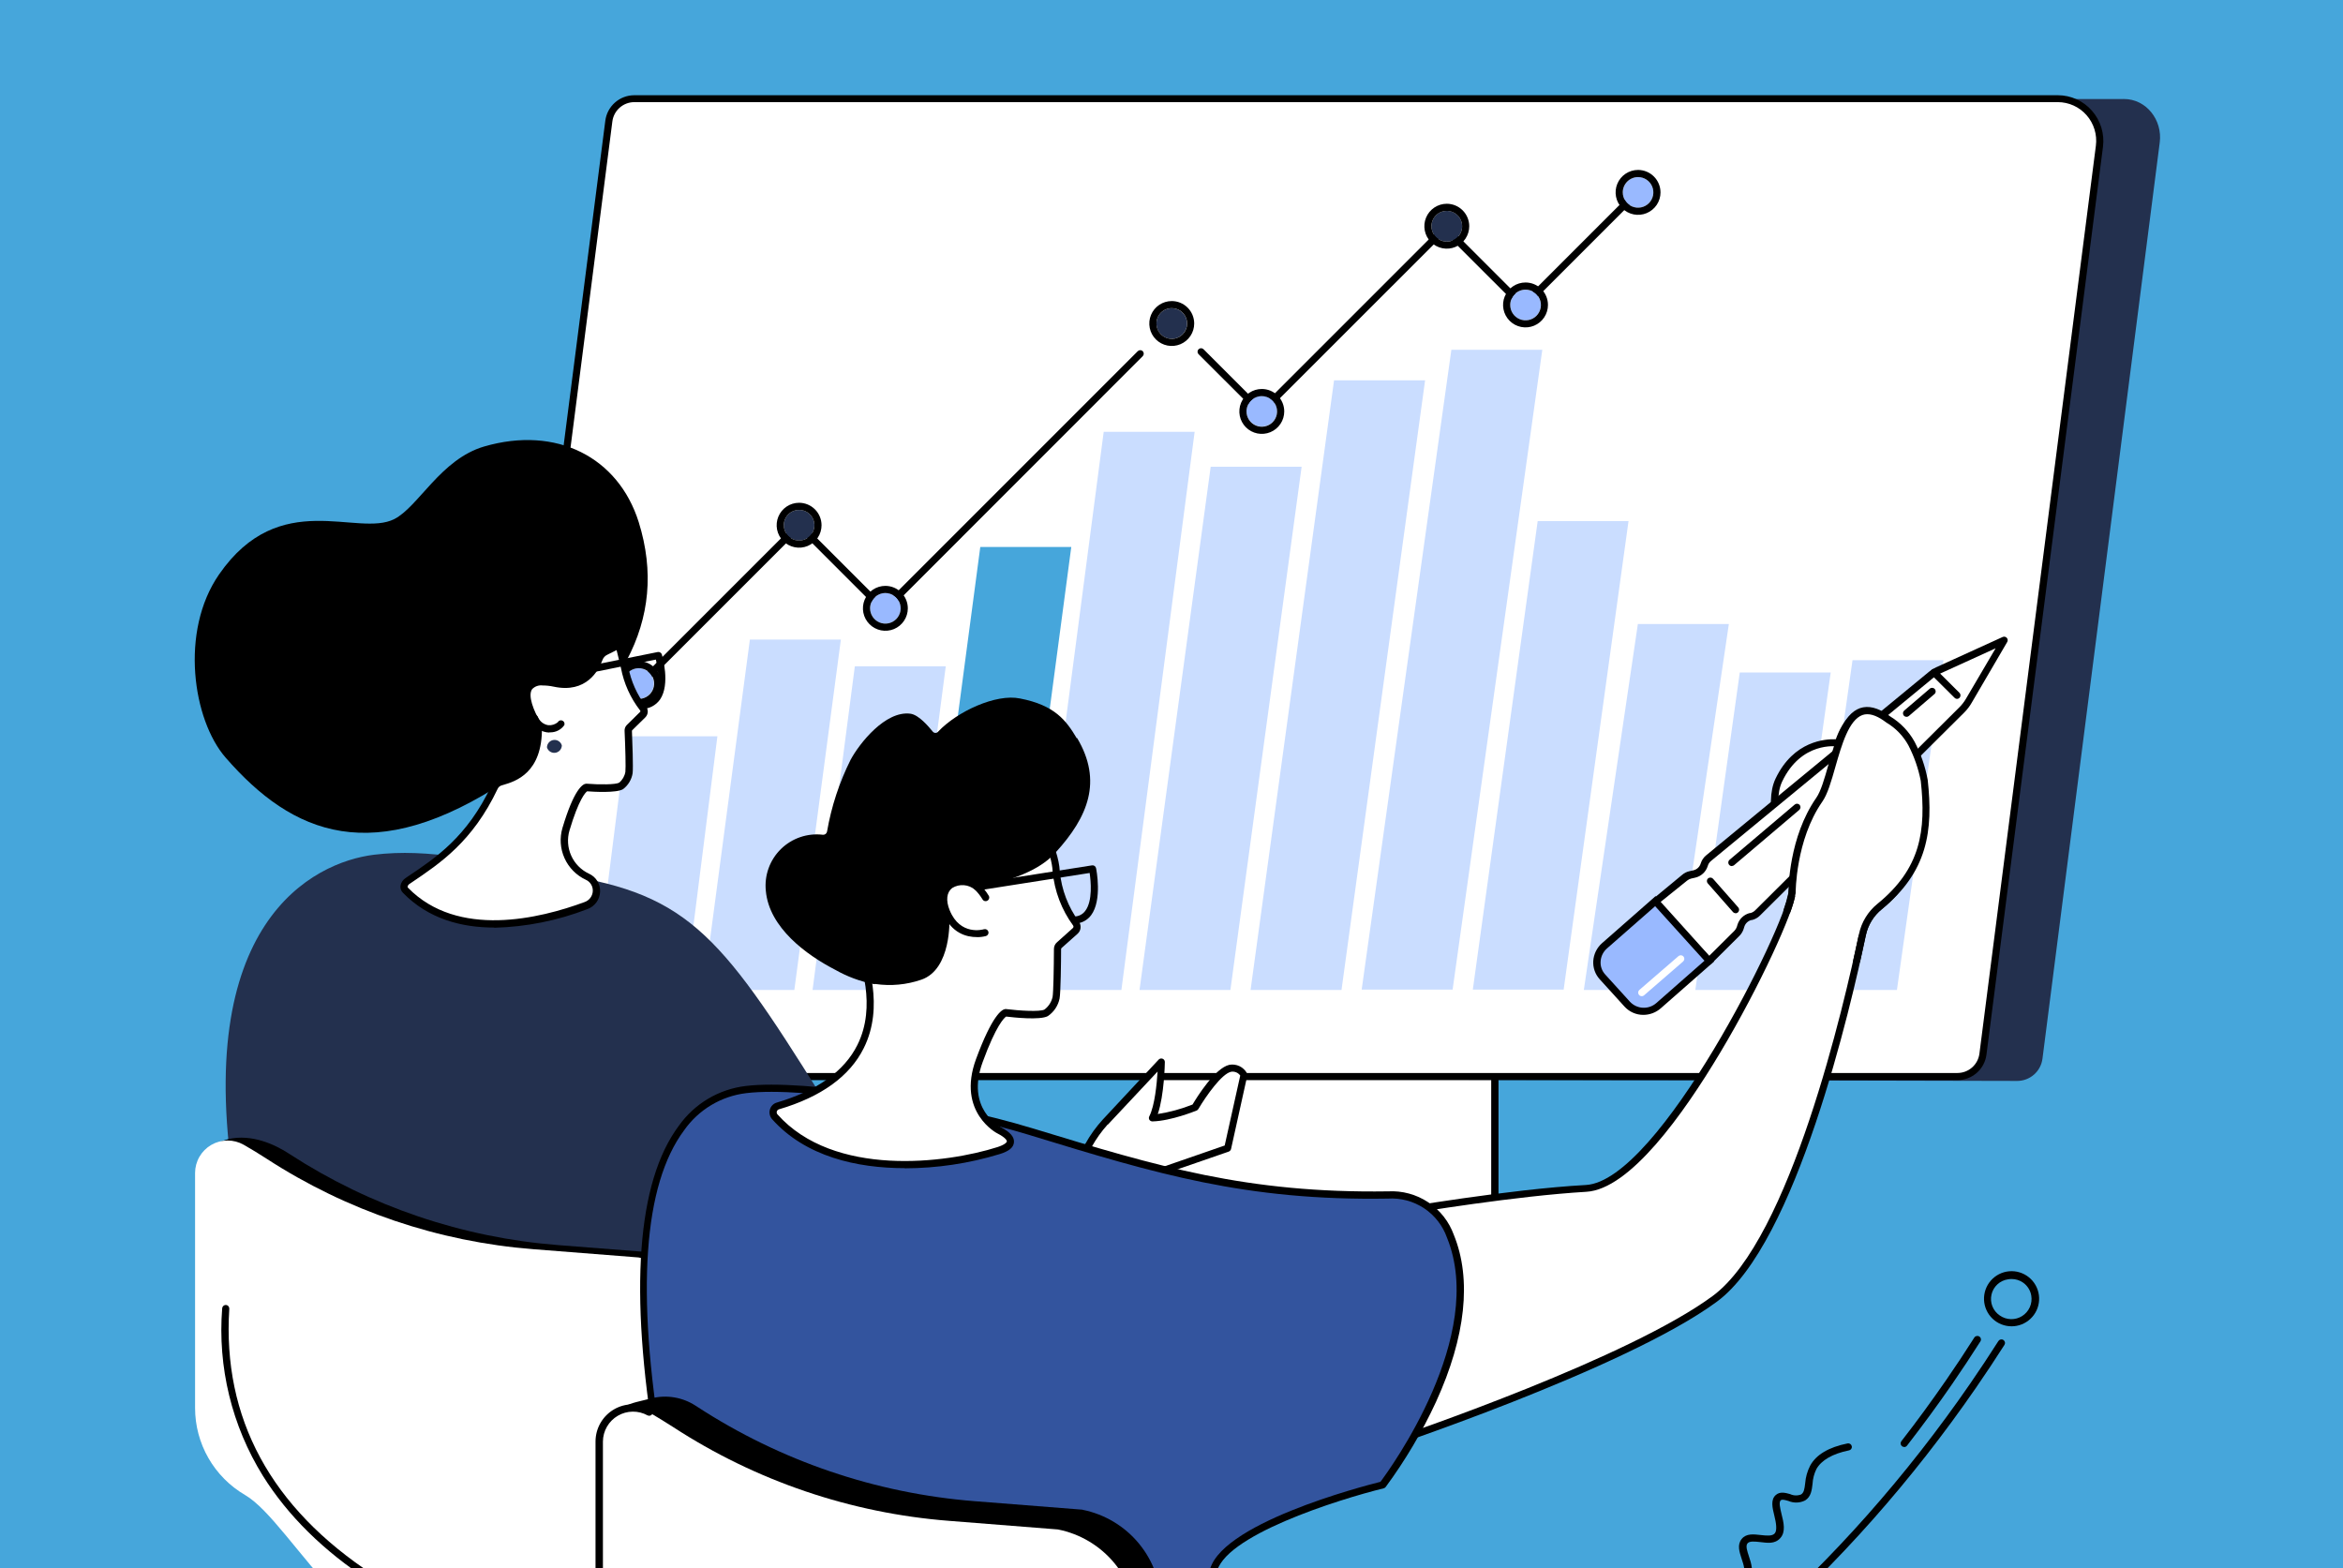 <?xml version="1.0" encoding="UTF-8"?>
<svg xmlns="http://www.w3.org/2000/svg" width="4508" height="3017" viewBox="0 0 4508 3017" fill="none">
  <rect x="0" y="0" width="4508" height="3017" fill="#808080" stroke="none"/>
  <g clip-path="url(#clip0_2049_3035)">
    <rect width="4508" height="3017" fill="#46A6DB"></rect>
    <g clip-path="url(#clip1_2049_3035)">
      <path d="M3246 3444.01C2446.93 3910.17 1472.33 3569.58 938.828 3034.14C240.008 2332.62 182.194 1180.23 675.659 496.569C880.919 212.46 1309.31 -181.259 1766.65 -128.126C2154.43 -83.211 2206.22 240.46 2851.53 747.612C3583.41 1322.52 3899.71 1207.17 4070.48 1569.45C4325.05 2110.05 3939.37 3038.92 3246 3443.54" fill="#46A6DB"></path>
      <path d="M2949.66 1784.76L2293.65 1788.87C2289.35 1788.87 2288.02 1792.88 2288.02 1796.61V2354.79C2288.02 2408.3 1915.34 2547.06 1911.61 2540.09V2599.14C1911.83 2604.79 1914.26 2610.12 1918.37 2614C1922.48 2617.87 1927.94 2619.98 1933.59 2619.88H2492.03C2517.43 2619.67 2542.53 2614.44 2565.9 2604.49L2868.25 2477.21C2922.72 2454.17 2957.12 2404.96 2957.12 2351.25V1792.5C2957.17 1791.53 2957.03 1790.56 2956.71 1789.65C2956.38 1788.74 2955.88 1787.9 2955.24 1787.18C2954.59 1786.46 2953.8 1785.88 2952.93 1785.46C2952.06 1785.04 2951.11 1784.8 2950.14 1784.76" fill="#46A6DB"></path>
      <path d="M2214.06 1758V2316.37C2214.06 2371.32 2178.6 2421.49 2122.99 2445.28L1918.97 2532.34C1916.1 2533.37 1913.71 2535.42 1912.28 2538.12C1910.85 2540.81 1910.47 2543.94 1911.22 2546.89C1911.98 2549.84 1913.81 2552.41 1916.35 2554.09C1918.9 2555.76 1921.98 2556.43 1924.99 2555.95H2485.54C2510.57 2555.94 2535.35 2550.97 2558.45 2541.33L2784.45 2445.76C2840.54 2422.16 2876.28 2371.8 2876.28 2316.47V1757.61C2876.24 1757.04 2876.09 1756.47 2875.84 1755.95C2875.58 1755.43 2875.23 1754.97 2874.79 1754.59C2874.36 1754.21 2873.85 1753.91 2873.3 1753.73C2872.75 1753.54 2872.17 1753.47 2871.6 1753.51H2218.74C2218.16 1753.47 2217.58 1753.54 2217.03 1753.73C2216.48 1753.91 2215.98 1754.21 2215.54 1754.59C2215.11 1754.97 2214.75 1755.43 2214.5 1755.95C2214.24 1756.47 2214.09 1757.04 2214.06 1757.61" fill="white"></path>
      <path d="M2220.94 1760.77V2316.37C2220.94 2373.71 2183.57 2426.94 2125.38 2451.59L1921.36 2538.65C1920.16 2539.01 1919.14 2539.78 1918.47 2540.84C1917.8 2541.89 1917.54 2543.15 1917.73 2544.39C1918.16 2545.86 1919.1 2547.13 1920.37 2547.98C1921.65 2548.84 1923.18 2549.22 1924.7 2549.07H2485.25C2509.36 2549.06 2533.23 2544.29 2555.49 2535.02L2781.48 2439.46C2834.8 2417 2869.11 2368.74 2869.11 2316.47V1760.39L2220.94 1760.77ZM2485.54 2562.73H1924.99C1920.29 2562.9 1915.68 2561.43 1911.95 2558.57C1908.22 2555.71 1905.6 2551.64 1904.54 2547.06C1903.79 2542.74 1904.55 2538.29 1906.69 2534.47C1908.83 2530.64 1912.22 2527.66 1916.29 2526.04L2120.31 2438.98C2173.06 2416.43 2207.17 2368.26 2207.17 2316.37V1758C2207.21 1756.52 2207.54 1755.06 2208.14 1753.71C2208.74 1752.35 2209.6 1751.13 2210.68 1750.11C2211.75 1749.09 2213.02 1748.29 2214.4 1747.76C2215.78 1747.23 2217.26 1746.97 2218.74 1747.01H2871.59C2873.08 1746.97 2874.55 1747.23 2875.93 1747.76C2877.31 1748.29 2878.58 1749.09 2879.65 1750.11C2880.73 1751.13 2881.59 1752.35 2882.19 1753.71C2882.79 1755.06 2883.12 1756.52 2883.16 1758V2316.85C2883.16 2374.19 2845.41 2427.89 2787.6 2452.45L2561.51 2548.02C2537.59 2558.02 2511.93 2563.15 2486.02 2563.12" fill="black"></path>
      <path d="M1049.48 2073.45L3881.08 2079.66C3893.05 2079.66 3904.6 2075.29 3913.58 2067.38C3922.55 2059.46 3928.32 2048.54 3929.81 2036.66L4155.43 273.811C4160.88 230.999 4129.63 190.48 4086.44 190.48L1291.54 192.965L1049.48 2073.45Z" fill="#23304E"></path>
      <path d="M991.481 2071.25H3766.41C3778.41 2071.21 3789.98 2066.8 3798.96 2058.85C3807.95 2050.91 3813.73 2039.96 3815.24 2028.06L4039.42 281.17C4040.91 269.765 4039.96 258.173 4036.62 247.165C4033.28 236.158 4027.64 225.988 4020.06 217.335C4012.48 208.681 4003.15 201.742 3992.68 196.98C3982.21 192.217 3970.84 189.742 3959.34 189.717H1220.25C1208.26 189.737 1196.69 194.124 1187.71 202.056C1178.72 209.989 1172.93 220.924 1171.42 232.816L942.268 2015.44C941.359 2022.4 941.941 2029.47 943.977 2036.19C946.013 2042.9 949.456 2049.1 954.076 2054.38C958.695 2059.66 964.387 2063.9 970.77 2066.81C977.154 2069.72 984.083 2071.23 991.099 2071.25" fill="white"></path>
      <path d="M1220.24 196.5C1209.92 196.554 1199.97 200.352 1192.24 207.189C1184.5 214.026 1179.52 223.437 1178.2 233.674L949.525 2016.3C948.738 2022.34 949.251 2028.47 951.031 2034.29C952.811 2040.11 955.817 2045.48 959.845 2050.04C963.792 2054.54 968.656 2058.15 974.111 2060.62C979.566 2063.09 985.487 2064.37 991.476 2064.37H3766.4C3776.73 2064.32 3786.68 2060.52 3794.41 2053.68C3802.14 2046.85 3807.13 2037.44 3808.45 2027.2L4032.54 280.309C4033.89 269.799 4032.99 259.12 4029.89 248.985C4026.79 238.851 4021.57 229.494 4014.57 221.538C4007.67 213.679 3999.18 207.382 3989.65 203.064C3980.13 198.747 3969.79 196.509 3959.34 196.5H1220.24ZM3766.4 2078.13H991.476C983.527 2078.11 975.675 2076.39 968.442 2073.09C961.209 2069.8 954.761 2065 949.525 2059.02C944.215 2052.98 940.25 2045.87 937.894 2038.18C935.538 2030.48 934.844 2022.37 935.86 2014.39L1164.63 232.336C1166.35 218.789 1172.94 206.331 1183.18 197.291C1193.41 188.251 1206.59 183.248 1220.24 183.217H3959.34C3971.75 183.204 3984.03 185.85 3995.33 190.977C4006.64 196.103 4016.72 203.59 4024.89 212.937C4033.17 222.339 4039.36 233.398 4043.03 245.377C4046.71 257.356 4047.79 269.982 4046.2 282.411L3822.02 2028.92C3820.32 2042.48 3813.74 2054.96 3803.5 2064.02C3793.26 2073.08 3780.07 2078.1 3766.4 2078.13Z" fill="black"></path>
      <path d="M1318.48 1904.69L1380.31 1416.55H1205.34L1143.61 1904.69H1318.48Z" fill="#CADDFF"></path>
      <path d="M1528.33 1904.69L1617.87 1230.49H1442.81L1353.17 1904.69H1528.14" fill="#CADDFF"></path>
      <path d="M1738.08 1904.69L1819.69 1282H1644.72L1563.4 1904.69H1738.37" fill="#CADDFF"></path>
      <path d="M1947.83 1904.69L2061.16 1052.36H1886.1L1772.86 1904.69H1947.83Z" fill="#46A6DB"></path>
      <path d="M2157.59 1904.69L2298.53 830.752H2123.57L1982.62 1904.69H2157.59Z" fill="#CADDFF"></path>
      <path d="M2367.33 1904.69L2504.36 898.027H2329.4L2192.46 1904.69H2367.33Z" fill="#CADDFF"></path>
      <path d="M2581.09 1904.69L2741.92 731.748H2566.76L2406.12 1904.69H2581.09Z" fill="#CADDFF"></path>
      <path d="M2794.87 1903.92L2967.45 672.977H2792.48L2619.9 1903.92H2794.87Z" fill="#CADDFF"></path>
      <path d="M3008.53 1903.92L3133.33 1002.57H2958.55L2833.75 1903.92H3008.72" fill="#CADDFF"></path>
      <path d="M3222.3 1904.69L3326.36 1200.58H3151.3L3047.33 1904.69H3222.3Z" fill="#CADDFF"></path>
      <path d="M3436.35 1904.69L3522.35 1293.85H3347.38L3261.86 1904.69H3436.35Z" fill="#CADDFF"></path>
      <path d="M3649.73 1904.69L3739.27 1270.15H3564.3L3474.57 1904.69H3649.54" fill="#CADDFF"></path>
      <path d="M2426.77 799.215C2424.97 799.205 2423.25 798.483 2421.99 797.209L2306.08 681.482C2305.44 680.859 2304.94 680.115 2304.59 679.295C2304.25 678.474 2304.07 677.594 2304.07 676.704C2304.07 675.814 2304.25 674.934 2304.59 674.113C2304.94 673.293 2305.44 672.549 2306.08 671.926C2307.35 670.665 2309.07 669.958 2310.86 669.958C2312.65 669.958 2314.36 670.665 2315.63 671.926L2426.67 782.97L2775.65 433.974C2776.95 432.758 2778.66 432.081 2780.43 432.081C2782.21 432.081 2783.92 432.758 2785.21 433.974L2930.74 579.516L3153.4 356.855C3154.68 355.617 3156.39 354.926 3158.18 354.926C3159.96 354.926 3161.67 355.617 3162.95 356.855C3164.21 358.126 3164.92 359.843 3164.92 361.633C3164.92 363.423 3164.21 365.141 3162.95 366.412L2935.43 593.946C2934.16 595.207 2932.44 595.914 2930.65 595.914C2928.86 595.914 2927.14 595.207 2925.87 593.946L2780.34 448.5L2431.36 797.4C2430.05 798.672 2428.3 799.39 2426.48 799.406" fill="black"></path>
      <path d="M1235.16 1319.75C1233.32 1319.71 1231.57 1318.95 1230.28 1317.64C1229.07 1316.35 1228.39 1314.64 1228.39 1312.87C1228.39 1311.09 1229.07 1309.38 1230.28 1308.09L1532.63 1005.73C1533.91 1004.49 1535.63 1003.8 1537.41 1003.8C1539.19 1003.8 1540.9 1004.49 1542.19 1005.73L1700.62 1164.17L2189.12 675.653C2190.39 674.393 2192.11 673.686 2193.9 673.686C2195.69 673.686 2197.4 674.393 2198.68 675.653C2199.91 676.936 2200.6 678.649 2200.6 680.432C2200.6 682.214 2199.91 683.927 2198.68 685.21L1705.69 1178.41C1704.41 1179.65 1702.69 1180.34 1700.91 1180.34C1699.13 1180.34 1697.42 1179.65 1696.13 1178.41L1537.7 1019.97L1240.22 1317.36C1239.59 1318.01 1238.83 1318.54 1238 1318.9C1237.16 1319.26 1236.26 1319.45 1235.35 1319.46" fill="black"></path>
      <path d="M1508.07 1010.51C1508.07 1004.68 1509.8 998.994 1513.03 994.154C1516.27 989.313 1520.86 985.541 1526.24 983.313C1531.62 981.085 1537.54 980.502 1543.24 981.638C1548.95 982.773 1554.2 985.576 1558.31 989.693C1562.43 993.809 1565.23 999.054 1566.37 1004.76C1567.5 1010.47 1566.92 1016.39 1564.69 1021.77C1562.47 1027.15 1558.69 1031.74 1553.85 1034.98C1549.01 1038.21 1543.32 1039.94 1537.5 1039.94C1529.7 1039.94 1522.21 1036.84 1516.69 1031.32C1511.17 1025.8 1508.07 1018.31 1508.07 1010.51Z" fill="#23304E"></path>
      <path d="M1537.5 967.311C1528.96 967.311 1520.6 969.843 1513.5 974.59C1506.4 979.336 1500.86 986.083 1497.59 993.975C1494.32 1001.87 1493.47 1010.55 1495.13 1018.93C1496.8 1027.31 1500.92 1035.01 1506.96 1041.05C1513 1047.09 1520.69 1051.2 1529.07 1052.87C1537.45 1054.54 1546.13 1053.68 1554.03 1050.41C1561.92 1047.14 1568.66 1041.61 1573.41 1034.5C1578.16 1027.4 1580.69 1019.05 1580.69 1010.51C1580.67 999.057 1576.11 988.085 1568.01 979.99C1559.92 971.895 1548.95 967.336 1537.5 967.311ZM1537.5 981.071C1543.32 981.071 1549.01 982.797 1553.85 986.031C1558.69 989.265 1562.46 993.863 1564.69 999.241C1566.92 1004.62 1567.5 1010.54 1566.36 1016.25C1565.23 1021.96 1562.43 1027.2 1558.31 1031.32C1554.19 1035.43 1548.95 1038.24 1543.24 1039.37C1537.53 1040.51 1531.61 1039.92 1526.23 1037.7C1520.86 1035.47 1516.26 1031.7 1513.03 1026.86C1509.79 1022.02 1508.07 1016.33 1508.07 1010.51C1508.07 1002.7 1511.17 995.212 1516.69 989.692C1522.21 984.172 1529.69 981.071 1537.5 981.071Z" fill="black"></path>
      <path d="M2398.3 791.189C2398.3 785.367 2400.02 779.677 2403.26 774.836C2406.49 769.996 2411.09 766.223 2416.47 763.996C2421.84 761.768 2427.76 761.186 2433.47 762.322C2439.18 763.457 2444.42 766.26 2448.54 770.377C2452.66 774.493 2455.46 779.738 2456.6 785.447C2457.73 791.157 2457.15 797.075 2454.92 802.453C2452.69 807.831 2448.92 812.427 2444.08 815.662C2439.24 818.896 2433.55 820.623 2427.73 820.623C2419.92 820.623 2412.44 817.521 2406.92 812.001C2401.4 806.481 2398.3 798.995 2398.3 791.189Z" fill="#99B9FF"></path>
      <path d="M2427.72 748.377C2419.18 748.377 2410.83 750.91 2403.73 755.656C2396.62 760.402 2391.09 767.149 2387.82 775.042C2384.55 782.934 2383.69 791.62 2385.36 799.999C2387.03 808.378 2391.14 816.073 2397.18 822.114C2403.22 828.155 2410.92 832.269 2419.3 833.936C2427.68 835.602 2436.36 834.747 2444.25 831.478C2452.14 828.208 2458.89 822.672 2463.64 815.568C2468.38 808.465 2470.92 800.115 2470.92 791.572C2470.92 780.116 2466.37 769.129 2458.27 761.028C2450.17 752.928 2439.18 748.377 2427.72 748.377ZM2427.72 762.137C2433.54 762.137 2439.24 763.865 2444.08 767.099C2448.92 770.333 2452.69 774.929 2454.92 780.307C2457.14 785.686 2457.73 791.604 2456.59 797.313C2455.45 803.023 2452.65 808.267 2448.54 812.384C2444.42 816.5 2439.18 819.303 2433.47 820.439C2427.76 821.574 2421.84 820.993 2416.46 818.765C2411.08 816.537 2406.49 812.764 2403.25 807.924C2400.02 803.084 2398.29 797.393 2398.29 791.572C2398.29 783.765 2401.39 776.279 2406.91 770.759C2412.43 765.24 2419.92 762.137 2427.72 762.137Z" fill="black"></path>
      <path d="M2754.16 435.216C2754.16 429.376 2755.89 423.667 2759.13 418.811C2762.38 413.955 2766.99 410.171 2772.38 407.936C2777.78 405.701 2783.72 405.115 2789.44 406.255C2795.17 407.394 2800.43 410.207 2804.56 414.337C2808.69 418.466 2811.5 423.728 2812.64 429.456C2813.78 435.184 2813.2 441.121 2810.96 446.517C2808.73 451.912 2804.94 456.524 2800.09 459.769C2795.23 463.013 2789.52 464.745 2783.68 464.745C2779.8 464.758 2775.96 464.003 2772.37 462.524C2768.78 461.044 2765.52 458.869 2762.78 456.124C2760.03 453.38 2757.86 450.12 2756.38 446.532C2754.9 442.944 2754.14 439.098 2754.16 435.216Z" fill="#23304E"></path>
      <path d="M2783.68 392.021C2775.14 392.021 2766.79 394.556 2759.69 399.302C2752.59 404.048 2747.05 410.793 2743.78 418.686C2740.51 426.579 2739.66 435.264 2741.32 443.643C2742.99 452.022 2747.1 459.719 2753.14 465.76C2759.18 471.8 2766.88 475.915 2775.26 477.581C2783.64 479.248 2792.32 478.392 2800.21 475.122C2808.11 471.853 2814.85 466.317 2819.6 459.214C2824.34 452.111 2826.88 443.759 2826.88 435.216C2826.85 423.768 2822.29 412.796 2814.2 404.701C2806.1 396.606 2795.13 392.047 2783.68 392.021ZM2783.68 405.783C2789.53 405.783 2795.24 407.518 2800.1 410.767C2804.96 414.016 2808.74 418.632 2810.97 424.034C2813.21 429.435 2813.78 435.378 2812.64 441.108C2811.49 446.839 2808.67 452.1 2804.53 456.225C2800.39 460.351 2795.12 463.157 2789.39 464.285C2783.65 465.414 2777.71 464.815 2772.32 462.566C2766.93 460.316 2762.32 456.517 2759.09 451.648C2755.85 446.779 2754.14 441.06 2754.16 435.216C2754.16 431.343 2754.92 427.508 2756.41 423.931C2757.89 420.354 2760.07 417.104 2762.81 414.37C2765.55 411.636 2768.81 409.47 2772.39 407.996C2775.97 406.523 2779.81 405.771 2783.68 405.783Z" fill="black"></path>
      <path d="M2905.71 586.683C2905.73 580.866 2907.47 575.185 2910.72 570.357C2913.96 565.53 2918.57 561.772 2923.95 559.559C2929.33 557.345 2935.24 556.777 2940.94 557.923C2946.65 559.07 2951.88 561.88 2955.99 566C2960.1 570.12 2962.89 575.365 2964.02 581.072C2965.14 586.779 2964.56 592.692 2962.33 598.065C2960.09 603.438 2956.32 608.028 2951.49 611.258C2946.65 614.488 2940.96 616.213 2935.14 616.213C2931.27 616.213 2927.44 615.448 2923.86 613.962C2920.28 612.477 2917.03 610.301 2914.3 607.558C2911.56 604.815 2909.4 601.558 2907.92 597.976C2906.45 594.394 2905.7 590.556 2905.71 586.683Z" fill="#99B9FF"></path>
      <path d="M2935.14 543.49C2926.6 543.49 2918.24 546.023 2911.14 550.769C2904.04 555.516 2898.5 562.261 2895.23 570.154C2891.96 578.047 2891.11 586.732 2892.78 595.111C2894.44 603.49 2898.56 611.186 2904.6 617.227C2910.64 623.268 2918.33 627.382 2926.71 629.049C2935.09 630.716 2943.78 629.86 2951.67 626.591C2959.56 623.322 2966.31 617.785 2971.05 610.682C2975.8 603.578 2978.33 595.227 2978.33 586.684C2978.33 575.228 2973.78 564.242 2965.68 556.141C2957.58 548.041 2946.59 543.49 2935.14 543.49ZM2935.14 557.251C2940.99 557.232 2946.71 558.95 2951.58 562.188C2956.45 565.425 2960.25 570.035 2962.5 575.435C2964.74 580.834 2965.33 586.779 2964.2 592.516C2963.06 598.253 2960.25 603.524 2956.11 607.659C2951.98 611.795 2946.71 614.609 2940.97 615.746C2935.23 616.882 2929.29 616.289 2923.89 614.043C2918.49 611.796 2913.88 607.996 2910.64 603.125C2907.41 598.254 2905.69 592.532 2905.71 586.684C2905.71 578.877 2908.81 571.391 2914.33 565.871C2919.85 560.352 2927.33 557.251 2935.14 557.251Z" fill="black"></path>
      <path d="M3122.25 370.139C3122.25 364.318 3123.98 358.627 3127.21 353.786C3130.44 348.946 3135.04 345.173 3140.42 342.946C3145.8 340.718 3151.72 340.135 3157.42 341.271C3163.13 342.406 3168.38 345.209 3172.49 349.326C3176.61 353.442 3179.41 358.687 3180.55 364.396C3181.68 370.106 3181.1 376.024 3178.87 381.402C3176.65 386.78 3172.87 391.378 3168.03 394.612C3163.19 397.846 3157.5 399.572 3151.68 399.572C3143.88 399.572 3136.39 396.471 3130.87 390.951C3125.35 385.431 3122.25 377.945 3122.25 370.139Z" fill="#99B9FF"></path>
      <path d="M3151.68 326.945C3143.13 326.945 3134.78 329.478 3127.68 334.225C3120.58 338.971 3115.04 345.717 3111.77 353.61C3108.5 361.503 3107.65 370.187 3109.31 378.566C3110.98 386.945 3115.09 394.641 3121.14 400.682C3127.18 406.723 3134.87 410.837 3143.25 412.504C3151.63 414.171 3160.31 413.315 3168.21 410.046C3176.1 406.777 3182.84 401.24 3187.59 394.137C3192.34 387.034 3194.87 378.683 3194.87 370.14C3194.84 358.692 3190.29 347.719 3182.19 339.624C3174.1 331.529 3163.12 326.971 3151.68 326.945ZM3151.68 340.706C3157.5 340.706 3163.19 342.433 3168.03 345.667C3172.87 348.901 3176.64 353.498 3178.87 358.876C3181.1 364.254 3181.68 370.172 3180.54 375.882C3179.41 381.591 3176.61 386.836 3172.49 390.952C3168.37 395.068 3163.13 397.871 3157.42 399.007C3151.71 400.143 3145.79 399.56 3140.41 397.332C3135.04 395.104 3130.44 391.332 3127.2 386.491C3123.97 381.651 3122.24 375.961 3122.24 370.14C3122.24 362.334 3125.35 354.846 3130.87 349.327C3136.38 343.807 3143.87 340.706 3151.68 340.706Z" fill="black"></path>
      <path d="M1674.05 1170.38C1674.04 1164.53 1675.75 1158.81 1678.99 1153.94C1682.23 1149.07 1686.84 1145.27 1692.24 1143.02C1697.64 1140.78 1703.58 1140.18 1709.32 1141.32C1715.06 1142.46 1720.33 1145.27 1724.46 1149.41C1728.6 1153.54 1731.41 1158.81 1732.55 1164.55C1733.68 1170.29 1733.09 1176.23 1730.84 1181.63C1728.6 1187.03 1724.8 1191.64 1719.93 1194.88C1715.06 1198.12 1709.34 1199.83 1703.49 1199.82C1695.68 1199.82 1688.19 1196.71 1682.68 1191.19C1677.16 1185.68 1674.05 1178.19 1674.05 1170.38Z" fill="#99B9FF"></path>
      <path d="M1703.49 1127.19C1694.95 1127.19 1686.6 1129.72 1679.49 1134.47C1672.39 1139.21 1666.85 1145.96 1663.58 1153.85C1660.32 1161.75 1659.46 1170.43 1661.13 1178.81C1662.79 1187.19 1666.91 1194.88 1672.95 1200.92C1678.99 1206.97 1686.68 1211.08 1695.06 1212.75C1703.44 1214.41 1712.13 1213.56 1720.02 1210.29C1727.91 1207.02 1734.66 1201.48 1739.4 1194.38C1744.15 1187.28 1746.68 1178.93 1746.68 1170.38C1746.66 1158.93 1742.1 1147.96 1734 1139.87C1725.91 1131.77 1714.94 1127.21 1703.49 1127.19ZM1703.49 1140.95C1709.31 1140.95 1715 1142.68 1719.84 1145.91C1724.68 1149.14 1728.45 1153.74 1730.68 1159.12C1732.91 1164.5 1733.49 1170.41 1732.36 1176.12C1731.22 1181.83 1728.42 1187.08 1724.3 1191.19C1720.19 1195.31 1714.94 1198.11 1709.23 1199.25C1703.52 1200.38 1697.6 1199.8 1692.23 1197.57C1686.85 1195.35 1682.25 1191.57 1679.02 1186.73C1675.78 1181.89 1674.06 1176.2 1674.06 1170.38C1674.06 1162.58 1677.16 1155.09 1682.68 1149.57C1688.2 1144.05 1695.68 1140.95 1703.49 1140.95Z" fill="black"></path>
      <path d="M2225.05 622.329C2225.07 616.511 2226.81 610.829 2230.05 606.002C2233.3 601.174 2237.9 597.416 2243.28 595.203C2248.66 592.99 2254.58 592.421 2260.28 593.568C2265.98 594.714 2271.22 597.525 2275.32 601.645C2279.43 605.765 2282.22 611.01 2283.35 616.716C2284.48 622.423 2283.89 628.337 2281.66 633.709C2279.43 639.082 2275.66 643.673 2270.82 646.903C2265.98 650.133 2260.3 651.857 2254.48 651.857C2250.61 651.857 2246.77 651.092 2243.19 649.607C2239.62 648.122 2236.37 645.946 2233.63 643.203C2230.9 640.459 2228.73 637.203 2227.26 633.621C2225.79 630.039 2225.03 626.202 2225.05 622.329Z" fill="#23304E"></path>
      <path d="M2254.47 579.23C2245.93 579.23 2237.57 581.766 2230.47 586.517C2223.36 591.267 2217.83 598.018 2214.56 605.916C2211.29 613.815 2210.44 622.504 2212.12 630.886C2213.79 639.267 2217.92 646.964 2223.97 653.001C2230.02 659.038 2237.72 663.145 2246.11 664.801C2254.49 666.457 2263.18 665.587 2271.07 662.303C2278.96 659.019 2285.7 653.468 2290.43 646.352C2295.17 639.236 2297.69 630.877 2297.67 622.329C2297.64 610.89 2293.08 599.928 2284.98 591.848C2276.88 583.768 2265.91 579.23 2254.47 579.23ZM2254.47 592.895C2260.32 592.876 2266.04 594.595 2270.91 597.832C2275.78 601.07 2279.58 605.681 2281.83 611.08C2284.08 616.48 2284.67 622.425 2283.53 628.162C2282.4 633.899 2279.58 639.168 2275.45 643.304C2271.31 647.439 2266.04 650.254 2260.31 651.39C2254.57 652.527 2248.62 651.934 2243.23 649.687C2237.83 647.44 2233.22 643.641 2229.98 638.771C2226.74 633.9 2225.02 628.178 2225.04 622.329C2225.04 614.523 2228.14 607.036 2233.66 601.516C2239.18 595.996 2246.67 592.895 2254.47 592.895Z" fill="black"></path>
      <path d="M1199.12 1315.16C1199.12 1309.34 1200.85 1303.65 1204.08 1298.81C1207.32 1293.97 1211.92 1290.19 1217.29 1287.97C1222.67 1285.74 1228.59 1285.16 1234.3 1286.29C1240.01 1287.43 1245.25 1290.23 1249.37 1294.35C1253.49 1298.46 1256.29 1303.71 1257.42 1309.42C1258.56 1315.13 1257.98 1321.05 1255.75 1326.42C1253.52 1331.8 1249.75 1336.4 1244.91 1339.63C1240.07 1342.87 1234.38 1344.59 1228.56 1344.59C1220.75 1344.59 1213.26 1341.49 1207.75 1335.97C1202.23 1330.45 1199.12 1322.97 1199.12 1315.16Z" fill="#99B9FF"></path>
      <path d="M1228.94 1271.97C1220.4 1271.97 1212.05 1274.5 1204.95 1279.25C1197.84 1283.99 1192.31 1290.74 1189.04 1298.63C1185.77 1306.52 1184.91 1315.21 1186.58 1323.59C1188.25 1331.97 1192.36 1339.66 1198.4 1345.7C1204.44 1351.74 1212.14 1355.86 1220.52 1357.53C1228.89 1359.19 1237.58 1358.34 1245.47 1355.07C1253.36 1351.8 1260.11 1346.26 1264.86 1339.16C1269.6 1332.06 1272.13 1323.7 1272.13 1315.16C1272.11 1303.71 1267.55 1292.74 1259.46 1284.65C1251.36 1276.55 1240.39 1271.99 1228.94 1271.97ZM1228.94 1285.63C1234.79 1285.61 1240.5 1287.33 1245.37 1290.56C1250.24 1293.79 1254.04 1298.4 1256.29 1303.79C1258.54 1309.19 1259.14 1315.13 1258.01 1320.86C1256.88 1326.6 1254.08 1331.87 1249.95 1336.01C1245.82 1340.15 1240.56 1342.97 1234.83 1344.11C1229.1 1345.26 1223.16 1344.68 1217.76 1342.45C1212.36 1340.22 1207.74 1336.43 1204.49 1331.58C1201.24 1326.72 1199.51 1321.01 1199.51 1315.16C1199.5 1311.29 1200.25 1307.45 1201.72 1303.87C1203.2 1300.29 1205.36 1297.03 1208.1 1294.29C1210.83 1291.54 1214.08 1289.37 1217.66 1287.88C1221.23 1286.4 1225.07 1285.63 1228.94 1285.63Z" fill="black"></path>
      <path d="M2175.45 2280.73C2175.45 2280.73 1966.08 2558.43 1681.6 2690.5C1614.71 2721.56 1580.98 2661.26 1537.12 2608.99C1512.61 2581.77 1490.25 2552.69 1470.23 2522.02L1356.61 1929.53C1482.36 1990.22 1667.46 2377.34 1690.21 2365.97C1740.85 2340.74 1995.99 2290.67 2086.96 2213.07C2089.89 2210.08 2092.61 2206.88 2095.09 2203.51C2103.95 2187.42 2114.73 2172.47 2127.19 2158.98L2234.99 2043.35C2234.99 2043.35 2233.74 2119.03 2217.59 2151.05C2252.76 2150.19 2300.16 2130.6 2300.16 2130.6C2300.16 2130.6 2340.29 2061.32 2367.72 2055.68C2372.86 2054.89 2378.12 2055.67 2382.81 2057.92C2387.5 2060.17 2391.4 2063.78 2393.99 2068.29L2362.65 2209.53L2183.1 2271.65L2175.74 2281.21" fill="white"></path>
      <path d="M1476.44 2519.54C1492.57 2544.51 1510.62 2568.18 1530.43 2590.35L1542.37 2604.49C1548.2 2611.57 1553.93 2618.73 1559.48 2625.61C1595.02 2670.34 1625.7 2708.94 1678.64 2684.29C1958.24 2554.42 2167.9 2279.39 2170 2276.62L2177.26 2267.06C2178.13 2266.03 2179.25 2265.24 2180.51 2264.77L2356.34 2203.9L2386.25 2069.34C2384.32 2066.6 2381.66 2064.45 2378.56 2063.15C2375.47 2061.85 2372.08 2061.45 2368.76 2061.98C2350.89 2065.62 2320.99 2107.95 2305.7 2133.66C2304.95 2134.99 2303.77 2136.04 2302.35 2136.62C2300.34 2137.38 2253.42 2156.59 2217.4 2157.55C2216.2 2157.56 2215.02 2157.27 2213.97 2156.7C2212.92 2156.13 2212.03 2155.31 2211.38 2154.3C2210.79 2153.28 2210.48 2152.13 2210.48 2150.95C2210.48 2149.78 2210.79 2148.63 2211.38 2147.61C2221.89 2126.68 2225.71 2085.3 2227.24 2061.6L2131.68 2163.57C2131.68 2163.57 2131.68 2163.57 2131.11 2163.57C2119.37 2176.61 2109.14 2190.94 2100.63 2206.29C2097.78 2210.29 2094.58 2214.03 2091.07 2217.47V2218.04C2027.52 2272.03 1889.25 2311.88 1788.34 2341.03C1755.88 2349.24 1723.96 2359.49 1692.78 2371.7C1679.98 2378.11 1666.6 2358.71 1604.29 2257.03C1538.93 2150 1441.84 1991.08 1365.4 1942.63L1476.44 2519.54ZM1647.1 2705.79C1605.73 2705.79 1576.87 2669.57 1548.77 2634.21C1543.23 2627.33 1537.59 2620.17 1531.86 2613.38L1520.01 2599.24C1499.43 2576.2 1480.7 2551.56 1464.01 2525.56C1463.63 2524.87 1463.34 2524.13 1463.15 2523.36L1349.53 1930.87C1349.3 1929.62 1349.41 1928.33 1349.85 1927.14C1350.28 1925.94 1351.03 1924.89 1352.02 1924.09C1353.04 1923.34 1354.25 1922.87 1355.51 1922.76C1356.77 1922.64 1358.04 1922.87 1359.19 1923.42C1440.7 1962.69 1542.18 2128.78 1616.24 2249.96C1646.82 2300.13 1678.45 2351.92 1688.77 2358.9C1720.02 2346.89 1751.92 2336.65 1784.33 2328.22C1878.36 2301.18 2020.26 2260.37 2081.61 2208.29C2084.13 2205.69 2086.46 2202.91 2088.59 2199.98C2097.85 2183.39 2109.01 2167.93 2121.84 2153.92L2229.34 2038.57C2230.3 2037.59 2231.53 2036.91 2232.87 2036.62C2234.22 2036.33 2235.61 2036.44 2236.89 2036.95C2238.18 2037.44 2239.29 2038.32 2240.06 2039.47C2240.83 2040.61 2241.23 2041.97 2241.19 2043.35C2241.19 2046.22 2240.05 2107.19 2227.62 2143.31C2250.53 2139.74 2272.97 2133.62 2294.51 2125.06C2302.35 2111.77 2337.71 2054.53 2365.51 2048.61C2372.07 2047.46 2378.82 2048.38 2384.83 2051.24C2390.84 2054.1 2395.81 2058.76 2399.06 2064.56C2399.91 2066.04 2400.19 2067.78 2399.82 2069.44L2368.57 2210.68C2368.26 2211.8 2367.69 2212.83 2366.91 2213.69C2366.13 2214.55 2365.16 2215.22 2364.08 2215.65L2186.44 2277.1L2180.42 2284.84C2176.59 2289.9 1965.51 2565.89 1683.51 2696.71C1671.87 2702.43 1659.11 2705.49 1646.15 2705.7" fill="black"></path>
      <path d="M1619.21 2171.31C1402.1 1821.55 1342.09 1727.42 1103.86 1686.61C925.452 1656.13 824.923 1631.57 719.618 1644.47C602.654 1658.9 366.051 1775.01 452.914 2295.83C469.923 2397.79 482.537 2489.92 500.693 2571.62C613.579 2736.59 766.242 2870.43 944.563 2960.75C1029.04 3003.95 1083.12 2984.07 1414.52 3121.2C1295.07 2970.22 1407.74 2667.28 1404.97 2486.95C1404.97 2476.25 1436.31 2530.91 1459.34 2537.41C1482.37 2543.91 1516.67 2504.06 1534.73 2487.81C1608.41 2422.73 1690.69 2306.24 1682.66 2284.84C1675.78 2265.73 1645.58 2213.26 1619.49 2171.31" fill="#23304E"></path>
      <path d="M1228.94 1004.58C1288.19 1194.94 1192.63 1357.11 976.477 1500.74C718.468 1671.8 563.091 1605.86 433.895 1457.36C371.113 1385.11 345.407 1214.91 421.568 1105.02C538.245 936.73 687.89 1034.59 758.699 998.654C805.045 975.05 847.951 883.406 931.564 859.037C1070.41 818.614 1189.57 879.393 1228.94 1004.58Z" fill="black"></path>
      <path d="M1191.2 1241.29C1191.2 1241.29 1197.5 1267.28 1200.75 1278.65C1205.98 1309.31 1218.57 1338.23 1237.45 1362.94C1238.73 1364.75 1239.35 1366.95 1239.2 1369.16C1239.04 1371.38 1238.12 1373.47 1236.59 1375.08L1211.45 1399.73C1210.6 1400.54 1209.92 1401.52 1209.48 1402.61C1209.03 1403.69 1208.83 1404.86 1208.87 1406.04C1209.45 1420.95 1211.64 1475.99 1210.31 1486.31C1208.64 1496.51 1203.22 1505.71 1195.11 1512.12C1182.88 1519.47 1128.22 1515.08 1128.22 1515.08C1128.22 1515.08 1112.45 1516.8 1088.95 1595.35C1083.65 1612.97 1084.9 1631.92 1092.44 1648.7C1099.99 1665.48 1113.34 1678.97 1130.04 1686.71C1135.49 1689.18 1140.08 1693.23 1143.2 1698.33C1146.33 1703.44 1147.85 1709.36 1147.58 1715.34C1147.3 1721.32 1145.23 1727.08 1141.65 1731.88C1138.06 1736.67 1133.12 1740.28 1127.46 1742.23C1039.16 1775.01 879.005 1813.71 780.388 1713.56C774.75 1707.83 777.903 1699.99 784.688 1695.4C839.252 1658.8 902.989 1617.71 951.629 1515.27C952.728 1512.99 954.289 1510.96 956.214 1509.31C958.139 1507.67 960.385 1506.44 962.81 1505.71C982.972 1499.31 1037.35 1489.27 1036.01 1400.02C1035.92 1397.77 1035.3 1395.57 1034.19 1393.62C1024.64 1377.18 980.009 1296.52 1067.16 1315.25C1124.49 1327.68 1146.38 1287.26 1153.16 1268.43C1155.45 1262.21 1160.08 1257.13 1166.06 1254.29L1191.39 1241.86" fill="white"></path>
      <path d="M1043.94 1318.79C1040.28 1318.32 1036.55 1318.71 1033.07 1319.94C1029.58 1321.17 1026.43 1323.2 1023.88 1325.86C1014.99 1338.19 1026.93 1367.91 1039.83 1389.51C1041.56 1392.41 1042.54 1395.69 1042.7 1399.06C1043.94 1487.75 991.29 1503.32 968.739 1510.01L964.629 1511.25C963.117 1511.76 961.721 1512.56 960.523 1513.61C959.325 1514.66 958.349 1515.94 957.653 1517.37C909.301 1619.34 846.997 1660.71 791.955 1697.89L788.324 1700.37C787.289 1700.93 786.386 1701.71 785.677 1702.65C784.968 1703.59 784.469 1704.67 784.214 1705.82C784.164 1706.23 784.217 1706.64 784.367 1707.03C784.517 1707.41 784.761 1707.75 785.075 1708.02C880.634 1805.97 1039.16 1767.27 1124.88 1735.45C1129.31 1733.9 1133.17 1731.06 1135.96 1727.29C1138.76 1723.53 1140.36 1719.01 1140.55 1714.33C1140.75 1709.75 1139.56 1705.22 1137.14 1701.33C1134.71 1697.45 1131.18 1694.38 1126.98 1692.54C1108.85 1684.04 1094.35 1669.32 1086.13 1651.05C1077.91 1632.78 1076.5 1612.18 1082.17 1592.96C1104.53 1518.04 1121.25 1508.48 1127.37 1507.81H1128.61C1153.84 1509.82 1184.89 1509.63 1191.3 1505.81C1197.63 1500.55 1201.87 1493.19 1203.24 1485.07C1204.2 1477.43 1203.24 1439.2 1201.71 1405.94C1201.62 1403.81 1202 1401.68 1202.8 1399.7C1203.61 1397.72 1204.84 1395.94 1206.39 1394.48L1231.52 1369.73C1231.92 1369.33 1232.13 1368.8 1232.13 1368.24C1232.13 1367.69 1231.92 1367.16 1231.52 1366.76C1212.97 1342.86 1200.37 1314.89 1194.74 1285.15C1194.45 1283.44 1194.06 1281.75 1193.59 1280.09C1191.68 1272.83 1188.43 1259.54 1186.33 1250.75L1168.74 1259.54C1166.54 1260.51 1164.56 1261.92 1162.92 1263.67C1161.27 1265.43 1160 1267.51 1159.19 1269.77C1151.92 1289.74 1128.42 1334.65 1065.25 1321.08C1058.25 1319.58 1051.11 1318.81 1043.94 1318.79ZM950.773 1784.56C887.991 1784.56 824.254 1768.03 775.232 1717.67C773.512 1715.96 772.191 1713.89 771.365 1711.61C770.539 1709.33 770.229 1706.9 770.454 1704.48C770.952 1701.33 772.123 1698.33 773.887 1695.67C775.652 1693.02 777.968 1690.78 780.679 1689.1L784.31 1686.61C837.918 1650.78 898.98 1610.16 945.326 1511.64C946.788 1508.47 948.894 1505.65 951.511 1503.34C954.127 1501.04 957.196 1499.31 960.521 1498.26L964.916 1496.92C987.659 1490.23 1030.09 1477.81 1028.94 1399.35C1028.94 1398.27 1028.64 1397.21 1028.08 1396.29C1018.52 1379.86 997.119 1338.96 1012.7 1317.55C1022.25 1305.03 1040.5 1301.69 1068.5 1307.99C1119.05 1318.89 1139.12 1286.01 1146.57 1265.47C1149.48 1257.58 1155.34 1251.14 1162.91 1247.5L1188.14 1235.08C1189.06 1234.61 1190.07 1234.36 1191.1 1234.36C1192.13 1234.36 1193.15 1234.61 1194.07 1235.08C1195.01 1235.5 1195.85 1236.13 1196.51 1236.93C1197.17 1237.72 1197.64 1238.66 1197.89 1239.67C1197.89 1239.67 1204.1 1265.75 1207.44 1276.93C1207.44 1278.46 1208.21 1280.37 1208.78 1282.67C1213.94 1310.49 1225.63 1336.7 1242.9 1359.12C1245.33 1362.2 1246.52 1366.08 1246.26 1370C1246 1373.92 1244.29 1377.6 1241.46 1380.33L1216.33 1404.99C1216.04 1405.3 1215.87 1405.71 1215.85 1406.14C1216.71 1427.16 1218.53 1477.14 1217.19 1487.65C1215.25 1499.88 1208.64 1510.88 1198.75 1518.33C1186.04 1525.97 1142.27 1523.39 1129.66 1522.44C1126.6 1524.63 1113.8 1537.06 1095.74 1597.64C1090.99 1613.69 1092.15 1630.91 1099.01 1646.18C1105.86 1661.45 1117.96 1673.76 1133.1 1680.88C1139.77 1683.84 1145.39 1688.74 1149.23 1694.95C1153.06 1701.15 1154.94 1708.37 1154.6 1715.66C1154.32 1723.06 1151.83 1730.19 1147.45 1736.16C1143.08 1742.12 1137.01 1746.63 1130.04 1749.11C1072.91 1771.22 1012.4 1783.34 951.156 1784.95" fill="black"></path>
      <path d="M1056.94 1409.39C1049.48 1409.23 1042.23 1406.89 1036.08 1402.66C1029.94 1398.43 1025.16 1392.5 1022.35 1385.59C1021.88 1384.78 1021.59 1383.88 1021.48 1382.96C1021.38 1382.03 1021.46 1381.09 1021.73 1380.2C1022 1379.3 1022.44 1378.47 1023.04 1377.76C1023.64 1377.04 1024.38 1376.46 1025.21 1376.03C1026.04 1375.59 1026.94 1375.32 1027.87 1375.23C1028.81 1375.15 1029.75 1375.25 1030.64 1375.53C1031.53 1375.82 1032.36 1376.28 1033.07 1376.89C1033.77 1377.5 1034.35 1378.25 1034.77 1379.09C1036.43 1383.31 1039.16 1387.02 1042.7 1389.85C1046.24 1392.68 1050.45 1394.54 1054.93 1395.24C1061.52 1395.81 1068.06 1393.78 1073.18 1389.6C1073.93 1388.09 1075.21 1386.9 1076.79 1386.28C1078.36 1385.67 1080.11 1385.66 1081.69 1386.26C1083.39 1386.88 1084.79 1388.16 1085.56 1389.81C1086.33 1391.45 1086.41 1393.34 1085.8 1395.05C1082.83 1399.31 1078.89 1402.8 1074.3 1405.22C1069.71 1407.65 1064.61 1408.95 1059.42 1409H1056.94" fill="black"></path>
      <path d="M1234.58 1363.8C1232.8 1363.8 1231.1 1363.12 1229.81 1361.89C1228.53 1360.66 1227.77 1358.98 1227.7 1357.21C1227.62 1355.4 1228.26 1353.63 1229.48 1352.29C1230.69 1350.95 1232.39 1350.14 1234.2 1350.04C1238.9 1350.13 1243.56 1349.09 1247.78 1347.01C1252 1344.93 1255.67 1341.88 1258.47 1338.1C1271.85 1318.98 1265.25 1283.24 1261.91 1269L1072.42 1307.23C1071.54 1307.4 1070.63 1307.41 1069.76 1307.23C1068.88 1307.06 1068.04 1306.71 1067.3 1306.22C1066.55 1305.72 1065.91 1305.08 1065.41 1304.34C1064.91 1303.59 1064.57 1302.76 1064.39 1301.88C1064.21 1301 1064.21 1300.1 1064.39 1299.22C1064.56 1298.34 1064.91 1297.5 1065.4 1296.76C1065.9 1296.01 1066.54 1295.37 1067.28 1294.87C1068.03 1294.37 1068.86 1294.03 1069.74 1293.85L1265.54 1254.48C1267.22 1254.17 1268.95 1254.48 1270.41 1255.36C1271.88 1256.24 1272.96 1257.63 1273.47 1259.26C1274.14 1261.65 1290.39 1316.6 1269.65 1346.22C1265.67 1351.72 1260.44 1356.19 1254.39 1359.28C1248.35 1362.37 1241.66 1363.99 1234.87 1363.99" fill="black"></path>
      <path d="M1081.02 1434.14C1080.05 1430.77 1077.91 1427.87 1074.99 1425.95C1072.07 1424.03 1068.55 1423.23 1065.08 1423.68C1061.62 1424.13 1058.42 1425.81 1056.09 1428.41C1053.75 1431.01 1052.43 1434.37 1052.35 1437.86C1053.32 1441.22 1055.46 1444.13 1058.38 1446.04C1061.3 1447.96 1064.82 1448.77 1068.29 1448.32C1071.75 1447.87 1074.95 1446.19 1077.28 1443.59C1079.62 1440.98 1080.94 1437.63 1081.02 1434.14Z" fill="#23304E"></path>
      <path d="M1275.09 2411.17H1274.43L1073.75 2395.5C889.865 2381.17 712.48 2321.09 557.735 2220.71L554.2 2218.42C529.928 2202.84 484.919 2180.86 438.86 2191.66C430.531 2194.12 422.441 2197.32 414.684 2201.22C397.484 2205.52 412.008 2225.01 399.204 2237.06C396.241 2239.83 394.234 2242.02 394.234 2242.79L420.13 2391.29C534.801 2633.07 710.247 2841.01 977.334 2977.48C1032.47 3005.67 1210.78 3062.43 1413.56 3128.85C1418.43 3077.05 1421.2 2970.31 1421.2 2970.21V2589.68C1421.16 2547.66 1406.54 2506.96 1379.85 2474.51C1353.15 2442.07 1316.03 2419.88 1274.81 2411.74" fill="black"></path>
      <path d="M994.253 3277.07C689.23 3218.2 564.813 2930.75 471.452 2876.28C442.228 2859.21 417.98 2834.8 401.115 2805.46C384.25 2776.12 375.358 2742.88 375.32 2709.04V2256.65C375.358 2245.71 378.26 2234.97 383.738 2225.51C389.216 2216.04 397.078 2208.18 406.541 2202.7C416.005 2197.21 426.739 2194.31 437.675 2194.27C448.611 2194.23 459.367 2197.05 468.871 2202.46C484.256 2211.16 498.877 2220.24 513.115 2229.41C667.043 2329.39 843.56 2389.21 1026.55 2403.43L1228.75 2419.29C1270.06 2427.36 1307.29 2449.52 1334.06 2482C1360.83 2514.47 1375.49 2555.24 1375.53 2597.33V3397.38C1375.53 3397.38 1120.58 3301.82 994.253 3277.07Z" fill="white"></path>
      <path d="M1028.27 3176.92H1027.12C914.914 3149.57 808.028 3103.77 710.822 3041.41C622.526 2984.07 553.532 2915.74 505.848 2839.48C446.03 2743.11 418.575 2630.13 427.49 2517.05C427.637 2515.25 428.476 2513.58 429.83 2512.39C431.184 2511.19 432.949 2510.57 434.753 2510.65C435.657 2510.71 436.54 2510.95 437.352 2511.35C438.163 2511.76 438.888 2512.32 439.483 2513C440.078 2513.68 440.531 2514.48 440.818 2515.34C441.105 2516.2 441.22 2517.11 441.155 2518.01C427.777 2728.25 520.947 2900.83 718.276 3029.84C813.898 3091.3 919.031 3136.51 1029.41 3163.63C1031.12 3163.92 1032.65 3164.84 1033.71 3166.2C1034.77 3167.56 1035.27 3169.27 1035.13 3170.99C1034.98 3172.71 1034.2 3174.32 1032.93 3175.48C1031.66 3176.65 1029.99 3177.3 1028.27 3177.3" fill="black"></path>
      <path d="M2688.32 2331.85C2688.32 2331.85 2902.27 2294.87 3051.44 2286.65C3200.61 2278.43 3443.23 1778.35 3447.91 1717.96C3450.22 1709.08 3449.95 1699.74 3447.15 1691.01C3432.72 1646 3398.7 1550.91 3422.49 1500.93C3462.44 1417.32 3537.16 1429.64 3537.16 1429.64C3537.16 1429.64 3557.81 1354.91 3606.45 1372.31C3643.81 1385.4 3684.9 1422 3692.45 1490.04C3702.58 1582.83 3704.11 1673.04 3616.57 1744.43C3599.58 1758.17 3587.8 1777.33 3583.22 1798.71C3555.42 1931.54 3450.49 2387.76 3299.22 2499.37C3121.58 2630.39 2643.5 2787.59 2643.5 2787.59L2688.13 2332.24" fill="white"></path>
      <path d="M2694.62 2337.68L2651.62 2777.27C2721.19 2753.76 3134.76 2611.76 3295.3 2493.35C3444.18 2383.65 3548.34 1932.5 3576.72 1796.89C3581.62 1773.94 3594.23 1753.37 3612.46 1738.6C3697.7 1669.13 3695.79 1581.49 3685.76 1490.14C3676.87 1409.48 3621.25 1383.97 3604.44 1378.14C3600.28 1376.47 3595.81 1375.72 3591.34 1375.95C3586.87 1376.18 3582.5 1377.39 3578.54 1379.47C3555.03 1391.8 3544.04 1430.7 3543.95 1431.08C3543.52 1432.71 3542.5 1434.12 3541.08 1435.04C3539.67 1435.96 3537.97 1436.32 3536.3 1436.05C3533.43 1436.05 3465.97 1425.92 3428.89 1503.71C3407.97 1547.57 3435.58 1632.53 3450.49 1678.11L3453.93 1688.62C3457.04 1698.47 3457.34 1709 3454.79 1719.01C3451.16 1753.98 3386.28 1897.23 3309.92 2024.81C3238.35 2144.65 3135.53 2288.37 3051.92 2292.96C2917.56 2300.89 2728.16 2332.05 2694.62 2337.68ZM2643.69 2794C2642.73 2794.02 2641.79 2793.83 2640.91 2793.45C2640.03 2793.08 2639.24 2792.52 2638.6 2791.81C2637.96 2791.1 2637.48 2790.27 2637.18 2789.36C2636.89 2788.45 2636.79 2787.49 2636.9 2786.54L2681.53 2331.09C2681.68 2329.61 2682.31 2328.21 2683.33 2327.12C2684.35 2326.04 2685.7 2325.31 2687.17 2325.07C2689.37 2325.07 2903.23 2287.99 3051.25 2279.87C3192.29 2272.13 3435.97 1780.27 3441.22 1717.48C3441.13 1716.94 3441.13 1716.39 3441.22 1715.86C3443.06 1708.35 3442.83 1700.49 3440.55 1693.11L3437.11 1682.7C3420.58 1631.86 3392.87 1546.9 3416.18 1498.07C3451.16 1424.77 3512.79 1421.62 3532.19 1422.29C3536.49 1409.86 3548.92 1379.67 3571.85 1367.62C3577.48 1364.69 3583.67 1362.97 3590.01 1362.6C3596.35 1362.22 3602.7 1363.18 3608.64 1365.43C3627.75 1372.02 3689.39 1400.31 3699.13 1488.89C3708.69 1580.25 3711.27 1675.62 3620.87 1749.3C3605.05 1762.06 3594.12 1779.88 3589.91 1799.76C3561.24 1936.61 3456.13 2392.25 3303.23 2504.44C3126.83 2634.6 2650.47 2792.09 2645.7 2793.71C2644.97 2793.8 2644.23 2793.8 2643.5 2793.71" fill="black"></path>
      <path d="M3288.04 1849.26L3183.5 1735.92L3240.84 1688.14C3244.06 1685.57 3247.81 1683.75 3251.82 1682.79L3259.18 1681.16C3263.64 1680.13 3267.76 1677.95 3271.11 1674.83C3274.46 1671.71 3276.94 1667.77 3278.29 1663.39C3279.76 1658.53 3282.61 1654.21 3286.51 1650.97L3715.67 1297.38C3719.26 1294.55 3723.17 1292.14 3727.32 1290.22L3855.56 1231.83L3787.62 1348.03C3783.91 1354.39 3779.38 1360.24 3774.15 1365.42L3380.92 1756.18C3377.57 1759.53 3373.38 1761.91 3368.79 1763.06H3367.64C3363.31 1764.16 3359.32 1766.34 3356.06 1769.4C3352.8 1772.46 3350.38 1776.3 3349.01 1780.55L3347.67 1784.85C3346.45 1788.84 3344.25 1792.45 3341.27 1795.36L3287.47 1848.97" fill="white"></path>
      <path d="M3193.44 1736.59L3288.23 1839.32L3337.06 1790.78C3339.21 1788.63 3340.81 1786.02 3341.75 1783.13L3343.08 1778.73C3344.8 1773.36 3347.86 1768.51 3351.97 1764.65C3356.09 1760.78 3361.12 1758.04 3366.59 1756.66H3367.74C3371.13 1755.85 3374.23 1754.14 3376.72 1751.69L3769.85 1360.84C3774.65 1356.07 3778.82 1350.71 3782.27 1344.88L3839.61 1247.31L3731.15 1296.72C3727.5 1298.36 3724.1 1300.48 3721.02 1303.02L3291.86 1656.61C3288.9 1659.1 3286.77 1662.43 3285.75 1666.16C3284.04 1671.73 3280.88 1676.74 3276.6 1680.69C3272.32 1684.63 3267.07 1687.37 3261.38 1688.62L3254.12 1690.24C3251.14 1690.93 3248.35 1692.31 3246 1694.26L3193.44 1736.59ZM3288.04 1856.14C3286.19 1856.08 3284.44 1855.29 3283.17 1853.94L3178.34 1740.61C3177.7 1739.92 3177.21 1739.1 3176.9 1738.21C3176.58 1737.33 3176.46 1736.38 3176.52 1735.45C3176.58 1734.52 3176.83 1733.61 3177.26 1732.79C3177.68 1731.97 3178.28 1731.24 3179.01 1730.67L3236.82 1682.89C3240.82 1679.53 3245.57 1677.19 3250.68 1676.1L3257.94 1674.48C3261.26 1673.76 3264.34 1672.17 3266.84 1669.86C3269.34 1667.56 3271.18 1664.64 3272.18 1661.38C3274.02 1655.24 3277.64 1649.79 3282.59 1645.71L3711.84 1292.13C3715.86 1288.82 3720.29 1286.05 3725.03 1283.91L3853.18 1225.52C3854.5 1224.92 3855.98 1224.75 3857.41 1225.04C3858.83 1225.34 3860.13 1226.07 3861.11 1227.15C3862.1 1228.23 3862.71 1229.61 3862.85 1231.08C3862.98 1232.54 3862.64 1234.02 3861.87 1235.27L3793.93 1351.47C3790 1358.47 3785.15 1364.9 3779.5 1370.59L3386.37 1761.34C3382.17 1765.6 3376.88 1768.61 3371.08 1770.04H3369.94C3366.73 1770.81 3363.78 1772.39 3361.37 1774.63C3358.96 1776.88 3357.17 1779.71 3356.17 1782.84L3354.84 1787.14C3353.23 1792.19 3350.45 1796.77 3346.71 1800.52L3292.82 1854.13C3291.54 1855.39 3289.83 1856.11 3288.04 1856.14Z" fill="black"></path>
      <path d="M3765.55 1344.69C3764.64 1344.68 3763.74 1344.49 3762.9 1344.13C3762.07 1343.77 3761.31 1343.24 3760.68 1342.59L3717.29 1299.49C3716.45 1298.92 3715.75 1298.17 3715.24 1297.3C3714.72 1296.43 3714.4 1295.45 3714.3 1294.44C3714.21 1293.43 3714.34 1292.42 3714.68 1291.46C3715.02 1290.51 3715.57 1289.64 3716.29 1288.93C3717.01 1288.21 3717.87 1287.66 3718.83 1287.32C3719.78 1286.98 3720.8 1286.85 3721.8 1286.94C3722.81 1287.04 3723.79 1287.36 3724.66 1287.87C3725.53 1288.39 3726.28 1289.09 3726.85 1289.93L3770.14 1333.03C3771.37 1334.31 3772.07 1336.03 3772.07 1337.81C3772.07 1339.59 3771.37 1341.3 3770.14 1342.59C3768.85 1343.89 3767.1 1344.65 3765.26 1344.69" fill="black"></path>
      <path d="M3087.46 1819.54L3185.12 1733.53L3288.9 1848.69L3191.14 1934.69C3182.7 1942.24 3171.63 1946.17 3160.31 1945.64C3149 1945.1 3138.35 1940.14 3130.65 1931.83L3082.87 1879.17C3079.19 1874.99 3076.37 1870.12 3074.59 1864.83C3072.8 1859.55 3072.09 1853.97 3072.49 1848.41C3072.89 1842.84 3074.4 1837.42 3076.92 1832.45C3079.44 1827.47 3082.92 1823.05 3087.17 1819.44" fill="#99B9FF"></path>
      <path d="M3184.55 1743.47L3091.95 1824.7C3088.33 1827.84 3085.38 1831.67 3083.26 1835.97C3081.14 1840.27 3079.91 1844.95 3079.63 1849.74C3079.31 1854.27 3079.92 1858.81 3081.42 1863.1C3082.91 1867.39 3085.26 1871.33 3088.32 1874.68L3136.1 1927.33C3142.61 1934.29 3151.59 1938.42 3161.1 1938.85C3170.62 1939.28 3179.93 1935.97 3187.04 1929.63L3279.44 1848.4L3184.55 1743.47ZM3162 1952.56C3155.13 1952.61 3148.32 1951.2 3142.03 1948.43C3135.74 1945.67 3130.11 1941.6 3125.5 1936.51L3077.72 1883.85C3073.46 1879.14 3070.19 1873.63 3068.09 1867.64C3065.99 1861.66 3065.1 1855.31 3065.48 1848.97C3065.9 1842.38 3067.62 1835.94 3070.54 1830.02C3073.46 1824.1 3077.52 1818.82 3082.49 1814.48L3185.31 1724.17L3298.27 1849.55L3195.35 1939.95C3186.01 1948.11 3174.02 1952.59 3161.62 1952.56" fill="black"></path>
      <path d="M3339.35 1756.95C3338.37 1756.95 3337.4 1756.73 3336.51 1756.32C3335.62 1755.91 3334.83 1755.31 3334.19 1754.56L3285.75 1699.51C3284.58 1698.16 3283.99 1696.4 3284.1 1694.62C3284.21 1692.84 3285 1691.16 3286.32 1689.96C3287.71 1688.85 3289.46 1688.3 3291.23 1688.43C3293 1688.55 3294.66 1689.34 3295.88 1690.63L3344.32 1745.67C3345.21 1746.66 3345.79 1747.89 3345.99 1749.21C3346.2 1750.52 3346.02 1751.87 3345.47 1753.08C3344.92 1754.3 3344.04 1755.32 3342.92 1756.04C3341.8 1756.76 3340.49 1757.15 3339.16 1757.14" fill="black"></path>
      <path d="M3332.09 1666.35C3330.7 1666.34 3329.35 1665.91 3328.2 1665.11C3327.06 1664.31 3326.19 1663.18 3325.71 1661.88C3325.22 1660.57 3325.14 1659.15 3325.48 1657.8C3325.82 1656.45 3326.56 1655.23 3327.6 1654.31L3453.07 1547.95C3454.43 1546.78 3456.2 1546.19 3457.99 1546.31C3459.78 1546.44 3461.45 1547.27 3462.63 1548.62C3463.75 1550.01 3464.29 1551.77 3464.15 1553.55C3464 1555.33 3463.19 1556.98 3461.86 1558.18L3336.39 1664.63C3335.15 1665.64 3333.6 1666.18 3332 1666.16" fill="black"></path>
      <path d="M3668.17 1379.09C3667.17 1379.1 3666.18 1378.9 3665.27 1378.48C3664.37 1378.07 3663.56 1377.46 3662.91 1376.7C3661.77 1375.32 3661.22 1373.55 3661.36 1371.77C3661.5 1369.99 3662.33 1368.33 3663.68 1367.15L3712.41 1325.48C3713.08 1324.79 3713.88 1324.24 3714.77 1323.88C3715.66 1323.51 3716.62 1323.34 3717.58 1323.37C3718.54 1323.39 3719.48 1323.62 3720.35 1324.04C3721.22 1324.45 3721.99 1325.05 3722.61 1325.78C3723.24 1326.51 3723.7 1327.36 3723.97 1328.29C3724.25 1329.21 3724.33 1330.17 3724.2 1331.13C3724.08 1332.08 3723.76 1333 3723.26 1333.82C3722.76 1334.64 3722.09 1335.35 3721.3 1335.9L3672.66 1377.56C3671.41 1378.62 3669.81 1379.2 3668.17 1379.19" fill="black"></path>
      <path d="M3158.65 1916.54C3157.67 1916.55 3156.7 1916.34 3155.8 1915.93C3154.91 1915.51 3154.12 1914.91 3153.49 1914.15C3152.32 1912.79 3151.73 1911.02 3151.85 1909.23C3151.98 1907.44 3152.81 1905.77 3154.16 1904.59L3229.46 1839.51C3230.14 1838.93 3230.93 1838.49 3231.77 1838.21C3232.62 1837.93 3233.52 1837.82 3234.41 1837.88C3235.3 1837.95 3236.17 1838.19 3236.97 1838.59C3237.77 1839 3238.48 1839.55 3239.06 1840.23C3239.65 1840.91 3240.09 1841.7 3240.37 1842.54C3240.65 1843.39 3240.76 1844.29 3240.7 1845.18C3240.63 1846.07 3240.39 1846.94 3239.99 1847.74C3239.58 1848.54 3239.03 1849.25 3238.35 1849.84L3163.14 1915.01C3161.91 1916.1 3160.3 1916.68 3158.65 1916.63" fill="white"></path>
      <path d="M3448.1 1717.96C3448.1 1717.96 3468.93 1605.1 3500.46 1538.87C3524.93 1487.46 3537.16 1315.83 3629.76 1381.77C3649.73 1396.01 3663.3 1404.51 3677.54 1430.89C3688.99 1453.11 3697.19 1476.86 3701.9 1501.41C3712.13 1594.2 3703.81 1672.85 3615.9 1744.24C3598.98 1757.93 3587.27 1777.03 3582.74 1798.33C3580.16 1810.75 3447.05 1721.87 3447.43 1717.96" fill="white"></path>
      <path d="M3572.42 1855.66H3570.99C3569.21 1855.25 3567.67 1854.16 3566.68 1852.63C3565.7 1851.09 3565.36 1849.23 3565.73 1847.45C3569.55 1830.34 3573.28 1813.43 3576.72 1796.99C3581.56 1774.17 3594.07 1753.7 3612.17 1738.98C3695.79 1671.04 3706.11 1598.03 3695.6 1502.27C3690.96 1478.63 3683.01 1455.75 3671.99 1434.33C3662.14 1416.13 3647.54 1400.94 3629.76 1390.37L3625.74 1387.5C3608.92 1375.46 3595.07 1371.64 3583.41 1375.65C3557.23 1385.21 3543.47 1432.99 3531.24 1475.71C3523.59 1502.75 3516.23 1528.27 3506.01 1542.6C3454.79 1616.37 3454.88 1716.72 3454.88 1717.77V1718.44C3452.5 1730.97 3449.05 1743.28 3444.56 1755.23C3443.95 1756.9 3442.72 1758.27 3441.12 1759.05C3439.53 1759.83 3437.69 1759.97 3436 1759.42C3434.3 1758.88 3432.88 1757.7 3432.04 1756.13C3431.2 1754.57 3430.99 1752.74 3431.47 1751.02C3435.32 1740.04 3438.51 1728.84 3441.03 1717.48C3441.03 1709.45 3441.89 1610.55 3494.64 1534.86C3503.52 1522.05 3510.5 1497.59 3517.86 1471.6C3530.95 1425.92 3545.86 1373.93 3578.63 1362.46C3594.69 1356.92 3613.13 1361.41 3633.58 1376.03L3637.5 1378.8C3656.9 1390.68 3672.87 1407.42 3683.84 1427.35C3695.8 1450.34 3704.27 1474.98 3708.97 1500.46C3719.68 1598.03 3708.97 1677.63 3620.68 1748.92C3604.95 1761.58 3594.11 1779.32 3590 1799.09C3586.47 1815.53 3582.84 1832.54 3578.92 1849.74C3578.57 1851.25 3577.72 1852.59 3576.5 1853.55C3575.28 1854.5 3573.78 1855.01 3572.23 1855" fill="black"></path>
      <path d="M2670.26 2298.69C2396 2303.28 2221.8 2249.48 1982.23 2176.47C1815.1 2125.63 1544 2082.43 1435.06 2095.91C1314.09 2110.82 1177.06 2245.75 1267.17 2786.73C1284.75 2892.62 1297.84 2988.37 1316.48 3073.42C1433.18 3244.58 1591.12 3383.57 1775.73 3477.56C1863.07 3522.38 2221.04 3625.97 2646.46 3653.11C2515.83 3487.3 2309.05 3228.52 2333.22 3027.65C2344.5 2933.9 2660.03 2856.68 2660.03 2856.68C2660.03 2856.68 2873.32 2582.13 2790.37 2378.87C2781.65 2354.39 2765.21 2333.4 2743.53 2319.06C2721.85 2304.72 2696.11 2297.81 2670.16 2299.36" fill="#33549E"></path>
      <path d="M1322.88 3070.36C1438.95 3240.12 1595.69 3378.11 1778.79 3471.73C1867.56 3517.22 2218.36 3617.27 2631.55 3645.46C2498.92 3477.27 2302.45 3226.03 2326.43 3027.17C2337.71 2933.04 2624.48 2858.79 2656.01 2850.95C2674.36 2826.49 2860.99 2570.28 2784.06 2381.26C2775.88 2358.03 2760.34 2338.11 2739.79 2324.53C2719.25 2310.96 2694.83 2304.47 2670.25 2306.05C2396.95 2310.54 2224.47 2258.27 1985.67 2185.26L1980.22 2183.54C1820.83 2134.99 1548.3 2089.32 1435.54 2103.17C1411.79 2106.05 1388.92 2113.88 1368.39 2126.17C1347.86 2138.45 1330.14 2154.9 1316.38 2174.46C1238.02 2279.58 1223.69 2485.04 1273.66 2786.06C1278.63 2816.26 1283.22 2845.69 1287.81 2874.17C1299.27 2943.84 1309.88 3010.25 1322.97 3070.55L1322.88 3070.36ZM2646.46 3659.8C2224.28 3632.94 1863.74 3530.12 1773.05 3483.58C1587.58 3388.84 1428.82 3249.1 1311.31 3077.15C1310.79 3076.44 1310.43 3075.62 1310.26 3074.76C1296.88 3013.89 1286.28 2946.9 1275 2875.89C1270.51 2847.22 1265.44 2818.56 1260.86 2787.88C1210.21 2483.03 1225.5 2273.85 1306.15 2165.86C1321.04 2144.84 1340.17 2127.17 1362.31 2114C1384.44 2100.83 1409.1 2092.45 1434.68 2089.41C1548.78 2075.36 1823.98 2121.23 1984.62 2170.26L1990.16 2171.88C2227.72 2244.32 2399.54 2296.11 2670.54 2292.1C2697.87 2290.58 2724.95 2297.91 2747.78 2313.01C2770.61 2328.1 2787.96 2350.16 2797.25 2375.91C2831.94 2461.06 2820.09 2572 2763.04 2696.9C2736.34 2754.78 2703.81 2809.79 2665.95 2861.08C2664.96 2862.26 2663.63 2863.1 2662.13 2863.47C2576.13 2884.59 2349.27 2955.5 2340.48 3028.6C2317.07 3223.65 2515.35 3475.07 2646.27 3641.45L2652.1 3648.9C2652.93 3649.94 2653.45 3651.19 2653.58 3652.52C2653.72 3653.84 2653.47 3655.17 2652.86 3656.36C2652.27 3657.47 2651.4 3658.41 2650.32 3659.06C2649.24 3659.72 2648.01 3660.07 2646.75 3660.08" fill="black"></path>
      <path d="M1989.97 1568.02C1989.97 1568.02 2029.72 1627.65 2032.21 1677.06C2035.69 1713.33 2048.9 1748 2070.43 1777.4C2071.95 1779.51 2072.63 1782.11 2072.33 1784.69C2072.02 1787.27 2070.77 1789.65 2068.81 1791.35L2038.13 1818.68C2037.07 1819.59 2036.22 1820.72 2035.64 1821.99C2035.07 1823.26 2034.77 1824.64 2034.79 1826.04C2034.79 1843.43 2034.12 1907.74 2032.02 1919.79C2029.54 1931.56 2022.72 1941.97 2012.91 1948.93C1998.29 1956.86 1934.83 1948.93 1934.83 1948.93C1934.83 1948.93 1917.82 1950.56 1884.47 2040.86C1848.45 2138.43 1923.18 2175.32 1923.18 2175.32C1951.27 2189.94 1951.84 2203.99 1921.36 2213.55C1816.25 2246.9 1600.09 2270.88 1490.77 2148.56C1489.33 2146.94 1488.33 2144.97 1487.85 2142.86C1487.37 2140.74 1487.43 2138.53 1488.03 2136.45C1488.63 2134.36 1489.75 2132.46 1491.28 2130.92C1492.81 2129.38 1494.71 2128.25 1496.79 2127.63C1774.58 2045.74 1642.14 1809.6 1648.06 1808.07C1663.06 1804.06 1749.35 1713.08 1799.91 1687.19C1834.4 1669.6 1876.35 1695.12 1904.26 1668.07L1990.26 1567.54" fill="white"></path>
      <path d="M1655.8 1811.8L1657.71 1816.77C1668.7 1846.39 1702.15 1936.32 1661.82 2016.69C1634.88 2070.78 1579.93 2110.43 1498.61 2134.32C1497.67 2134.62 1496.81 2135.14 1496.12 2135.84C1495.43 2136.54 1494.92 2137.4 1494.64 2138.34C1494.35 2139.28 1494.31 2140.28 1494.5 2141.25C1494.69 2142.21 1495.12 2143.12 1495.74 2143.88C1604.39 2265.82 1820.64 2238.39 1919.16 2206.95C1933.02 2202.46 1937.03 2197.97 1937.22 2195.96C1937.41 2193.96 1933.88 2188.32 1919.83 2181.06C1919.16 2181.06 1840.14 2140.35 1877.88 2037.71C1909.32 1952.56 1927.67 1942.15 1934.07 1941.38H1935.6C1961.02 1944.54 2000.77 1947.02 2009.56 1942.34C2017.53 1936.35 2023.09 1927.71 2025.23 1917.97C2026.76 1908.99 2027.62 1864.26 2027.81 1825.37C2027.85 1823.03 2028.38 1820.72 2029.37 1818.6C2030.36 1816.47 2031.78 1814.58 2033.55 1813.04L2064.12 1785.62C2064.81 1785.02 2065.25 1784.2 2065.38 1783.31C2065.5 1782.41 2065.29 1781.5 2064.79 1780.74C2042.48 1750.29 2028.84 1714.36 2025.33 1676.77C2023.51 1639.98 1999.53 1596.5 1989.02 1579.01L1909.32 1672.37V1672.95C1891.93 1689.57 1870.33 1688.43 1849.4 1687.38C1833.86 1685.08 1817.99 1687 1803.44 1692.92C1774.77 1707.73 1731.58 1746.15 1700.24 1774.24C1686.26 1787.72 1671.42 1800.27 1655.8 1811.8ZM1740.94 2247.47C1648.54 2247.47 1549.83 2225.21 1485.52 2153.25C1483.32 2150.75 1481.79 2147.75 1481.05 2144.51C1480.32 2141.27 1480.41 2137.9 1481.31 2134.71C1482.18 2131.48 1483.89 2128.54 1486.25 2126.17C1488.61 2123.81 1491.56 2122.1 1494.79 2121.23C1572.19 2098.3 1624.36 2061.12 1649.59 2010.57C1687.24 1935.46 1655.32 1849.74 1644.81 1821.55C1640.9 1811.04 1639.94 1808.45 1641.75 1805.11C1642.2 1804.24 1642.82 1803.46 1643.58 1802.84C1644.33 1802.21 1645.21 1801.75 1646.15 1801.48C1661.94 1790.42 1676.81 1778.08 1690.59 1764.59C1724.32 1734.39 1766.17 1696.84 1796.66 1681.26C1813.37 1674.14 1831.7 1671.69 1849.69 1674.19C1868.8 1675.24 1886 1676.1 1899.19 1663.87L1984.72 1563.53C1985.41 1562.73 1986.28 1562.1 1987.26 1561.68C1988.23 1561.27 1989.29 1561.08 1990.35 1561.14C1991.42 1561.23 1992.44 1561.54 1993.37 1562.07C1994.29 1562.6 1995.09 1563.33 1995.7 1564.2C1997.33 1566.68 2036.51 1626.03 2039.09 1676.67C2042.4 1711.66 2055.15 1745.08 2075.97 1773.38C2078.42 1776.9 2079.5 1781.19 2079.01 1785.45C2078.52 1789.71 2076.49 1793.64 2073.3 1796.51L2042.62 1823.84C2042.3 1824.13 2042.03 1824.48 2041.85 1824.87C2041.67 1825.27 2041.58 1825.7 2041.57 1826.13C2041.57 1850.6 2040.81 1908.89 2038.71 1920.93C2035.92 1934.81 2027.78 1947.03 2016.06 1954.95C2001.06 1963.08 1950.12 1957.53 1935.79 1955.81C1932.25 1958.2 1916.68 1972.25 1890.78 2043.06C1857.43 2133.37 1923.27 2167.29 1926.14 2169.01C1943.62 2178.09 1951.75 2187.46 1950.89 2197.68C1950.03 2207.91 1941.33 2214.88 1923.37 2220.43C1864.23 2238.45 1802.76 2247.65 1740.94 2247.76" fill="black"></path>
      <path d="M2067.66 1776.92C2065.99 1776.72 2064.45 1775.92 2063.33 1774.66C2062.21 1773.4 2061.59 1771.77 2061.59 1770.09C2061.59 1768.4 2062.21 1766.78 2063.33 1765.52C2064.45 1764.26 2065.99 1763.45 2067.66 1763.25C2071.64 1763.12 2075.54 1762.09 2079.07 1760.24C2082.59 1758.39 2085.65 1755.76 2088.02 1752.55C2102.64 1733.44 2098.81 1695.21 2096.52 1679.54L1881.61 1713.28C1879.81 1713.55 1877.98 1713.1 1876.51 1712.03C1875.04 1710.95 1874.06 1709.34 1873.77 1707.54C1873.64 1706.66 1873.68 1705.75 1873.89 1704.88C1874.11 1704.02 1874.5 1703.2 1875.03 1702.48C1875.56 1701.76 1876.23 1701.15 1877 1700.69C1877.77 1700.23 1878.62 1699.93 1879.51 1699.8L2101.11 1664.92C2102.85 1664.64 2104.64 1665.05 2106.08 1666.07C2107.53 1667.09 2108.52 1668.63 2108.85 1670.37C2109.42 1672.85 2121.08 1731.72 2099.29 1760.87C2095.75 1765.62 2091.2 1769.53 2085.96 1772.31C2080.72 1775.09 2074.92 1776.66 2069 1776.92H2068.43" fill="black"></path>
      <path d="M1879.22 1802.91C1860.11 1802.91 1830.39 1795.94 1814.24 1756.37C1804.68 1731.72 1807.74 1709.74 1823.79 1697.6C1832.91 1691.52 1843.76 1688.56 1854.71 1689.18C1865.65 1689.81 1876.1 1693.97 1884.47 1701.04C1891.38 1707.55 1897.36 1714.98 1902.25 1723.12C1902.74 1723.89 1903.07 1724.75 1903.22 1725.65C1903.38 1726.55 1903.35 1727.47 1903.15 1728.36C1902.94 1729.25 1902.56 1730.09 1902.03 1730.83C1901.5 1731.57 1900.83 1732.2 1900.05 1732.67C1899.28 1733.18 1898.42 1733.52 1897.52 1733.68C1896.62 1733.84 1895.69 1733.82 1894.8 1733.62C1893.91 1733.41 1893.07 1733.03 1892.33 1732.49C1891.58 1731.95 1890.96 1731.26 1890.49 1730.48C1886.49 1723.8 1881.67 1717.63 1876.16 1712.13C1870.16 1706.88 1862.63 1703.69 1854.68 1703.04C1846.74 1702.39 1838.79 1704.3 1832.01 1708.5C1821.31 1716.81 1819.49 1732.39 1827.23 1751.31C1847.4 1800.81 1891.26 1788.39 1893.07 1787.81C1894.82 1787.3 1896.7 1787.5 1898.31 1788.36C1899.91 1789.21 1901.12 1790.67 1901.67 1792.4C1902.18 1794.15 1901.97 1796.03 1901.09 1797.62C1900.21 1799.21 1898.74 1800.4 1896.99 1800.91C1891.25 1802.38 1885.34 1803.09 1879.41 1803.01" fill="black"></path>
      <path d="M2071.68 1420.28C2051.32 1386.07 2029.44 1356.73 1962.45 1343.83C1916.68 1334.27 1841.86 1368.58 1805.07 1407.57C1804.44 1408.35 1803.65 1408.97 1802.75 1409.4C1801.85 1409.84 1800.86 1410.06 1799.86 1410.06C1798.86 1410.06 1797.87 1409.84 1796.97 1409.4C1796.07 1408.97 1795.28 1408.35 1794.65 1407.57C1786.72 1398.01 1767.9 1375.08 1751.27 1373.07C1703.49 1367.24 1653.89 1429.74 1636.6 1461.75C1614.85 1505.26 1599.59 1551.72 1591.3 1599.65C1591.04 1601.52 1590.08 1603.23 1588.6 1604.42C1587.13 1605.61 1585.26 1606.19 1583.37 1606.05C1568.69 1604.27 1553.79 1605.81 1539.78 1610.57C1525.77 1615.33 1513.02 1623.19 1502.46 1633.55C1491.91 1643.92 1483.82 1656.52 1478.8 1670.44C1473.78 1684.36 1471.96 1699.23 1473.48 1713.94C1479.79 1784.95 1551.93 1837.51 1607.26 1865.98C1629.97 1878.85 1654.58 1888.01 1680.17 1893.12C1681.42 1893.51 1682.75 1893.51 1683.99 1893.12C1713.86 1897.49 1744.33 1894.64 1772.86 1884.81C1831.06 1864.65 1826.66 1768.13 1826.66 1768.13L1819.4 1749.88C1814.69 1738.94 1814.45 1726.59 1818.73 1715.47C1832.49 1681.83 1883.14 1707.06 1885.05 1706.68C1980.61 1686.9 2014.05 1658.9 2031.35 1639.79C2093.37 1571.75 2121.75 1503.04 2072.44 1419.99" fill="black"></path>
      <path d="M2083.62 2904.56H2082.95L1875.39 2888.22C1685.12 2873.24 1501.63 2810.82 1341.7 2706.65L1337.97 2704.26C1325.58 2696.27 1311.68 2690.9 1297.14 2688.5C1282.59 2686.1 1267.7 2686.72 1253.4 2690.31L1224.73 2697.38C1206.88 2701.79 1190.44 2710.67 1176.96 2723.18C1173.9 2726.15 1171.89 2728.34 1171.89 2729.11L1198.65 2883.35C1317.62 3134.58 1498.89 3350.55 1775.15 3492.18C1832.49 3521.52 2004.49 3575.7 2235.36 3617.46C2235.36 3561.65 2234.41 3484.72 2234.41 3484.63V3089.67C2234.4 3046.09 2219.31 3003.87 2191.7 2970.16C2164.09 2936.45 2125.66 2913.34 2082.95 2904.75" fill="black"></path>
      <path d="M1798.09 3612.21C1482.74 3549.42 1348.96 3473.83 1252.16 3417.26C1221.85 3399.5 1196.7 3374.12 1179.22 3343.65C1161.73 3313.17 1152.52 3278.66 1152.49 3243.52V2773.64C1152.51 2762.32 1155.49 2751.21 1161.14 2741.4C1166.79 2731.59 1174.91 2723.43 1184.69 2717.74C1194.47 2712.05 1205.58 2709.02 1216.89 2708.95C1228.21 2708.88 1239.35 2711.78 1249.2 2717.35C1265.06 2726.91 1280.25 2735.8 1294.97 2745.45C1454.16 2849.2 1636.85 2911.3 1826.28 2926.06L2035.45 2942.6C2078.33 2951.08 2116.93 2974.2 2144.64 3008C2172.36 3041.8 2187.47 3084.18 2187.39 3127.89C2187.39 3127.89 2185.77 3644.98 2179.46 3649.19C2150.79 3668.3 1798.09 3612.59 1798.09 3612.59" fill="white"></path>
      <path d="M1927.95 3638.01H1927C1856.38 3628.45 1797.61 3618.89 1797.04 3618.89C1472.14 3554.1 1337.69 3475.55 1248.72 3422.99C1217.45 3404.55 1191.52 3378.29 1173.48 3346.79C1155.43 3315.29 1145.9 3279.63 1145.8 3243.33V2773.45C1145.8 2760.92 1149.08 2748.6 1155.33 2737.73C1161.58 2726.87 1170.57 2717.83 1181.41 2711.53C1192.25 2705.24 1204.55 2701.89 1217.08 2701.84C1229.61 2701.79 1241.94 2705.03 1252.83 2711.24C1254.3 2712.19 1255.36 2713.67 1255.77 2715.38C1256.19 2717.08 1255.94 2718.89 1255.07 2720.41C1254.21 2721.94 1252.79 2723.08 1251.11 2723.59C1249.43 2724.11 1247.62 2723.96 1246.05 2723.18C1237.26 2718.31 1227.35 2715.8 1217.3 2715.91C1207.25 2716.03 1197.41 2718.75 1188.73 2723.82C1180.05 2728.9 1172.85 2736.14 1167.82 2744.84C1162.79 2753.54 1160.11 2763.4 1160.04 2773.45V3243.33C1160.07 3277.18 1168.9 3310.45 1185.65 3339.87C1202.4 3369.28 1226.5 3393.84 1255.6 3411.14C1343.9 3462.84 1477.3 3541.11 1799.43 3605.32C1799.43 3605.32 1858.48 3614.88 1928.91 3624.44C1929.79 3624.55 1930.65 3624.85 1931.42 3625.29C1932.19 3625.74 1932.87 3626.34 1933.41 3627.05C1933.95 3627.76 1934.35 3628.57 1934.58 3629.43C1934.8 3630.3 1934.86 3631.2 1934.74 3632.08C1934.51 3633.72 1933.7 3635.22 1932.45 3636.31C1931.2 3637.4 1929.61 3638 1927.95 3638.01Z" fill="black"></path>
      <path d="M3663.58 2783.87C3662.09 2783.86 3660.65 2783.36 3659.47 2782.43C3658.06 2781.32 3657.13 2779.7 3656.9 2777.91C3656.67 2776.12 3657.15 2774.32 3658.23 2772.88C3688.05 2734.65 3717.19 2694.61 3745 2654.38C3763.35 2627.81 3781.41 2600.58 3798.61 2573.44C3799.09 2572.67 3799.73 2572 3800.47 2571.48C3801.22 2570.96 3802.06 2570.59 3802.95 2570.39C3803.84 2570.2 3804.76 2570.18 3805.65 2570.34C3806.55 2570.5 3807.4 2570.84 3808.16 2571.34C3808.94 2571.81 3809.62 2572.44 3810.15 2573.19C3810.68 2573.93 3811.05 2574.77 3811.25 2575.67C3811.45 2576.56 3811.46 2577.48 3811.29 2578.38C3811.12 2579.28 3810.77 2580.13 3810.27 2580.89C3792.97 2608.13 3774.81 2635.55 3756.37 2662.31C3728.56 2702.73 3699.04 2742.77 3669.13 2781.38C3668.48 2782.21 3667.66 2782.89 3666.71 2783.35C3665.77 2783.82 3664.73 2784.06 3663.68 2784.06" fill="black"></path>
      <path d="M2867.01 3488.36C2865.44 3488.38 2863.91 3487.86 2862.68 3486.9C2861.44 3485.93 2860.57 3484.57 2860.21 3483.04C2859.85 3481.51 2860.03 3479.91 2860.71 3478.49C2861.39 3477.08 2862.54 3475.94 2863.95 3475.26C3224.5 3299.71 3545 3018.38 3790.87 2661.74C3809.32 2634.98 3827.57 2607.46 3844.96 2580.13C3845.94 2578.58 3847.49 2577.49 3849.27 2577.08C3851.05 2576.68 3852.92 2577 3854.47 2577.98C3856.01 2578.95 3857.11 2580.5 3857.51 2582.28C3857.92 2584.07 3857.59 2585.94 3856.62 2587.48C3839.03 2615.01 3820.78 2642.62 3802.15 2669.57C3554.84 3028.13 3232.43 3310.99 2869.88 3487.69C2868.96 3488.13 2867.94 3488.36 2866.92 3488.36" fill="black"></path>
      <path d="M3870.28 2460.77C3868.01 2460.76 3865.74 2460.96 3863.5 2461.34C3855.85 2462.44 3848.71 2465.83 3843.03 2471.07C3837.35 2476.31 3833.39 2483.14 3831.68 2490.68C3829.96 2498.21 3830.56 2506.09 3833.41 2513.27C3836.26 2520.45 3841.22 2526.6 3847.63 2530.91C3853.9 2535.32 3861.33 2537.78 3868.99 2537.97C3876.65 2538.17 3884.19 2536.09 3890.67 2532C3897.15 2527.91 3902.27 2522 3905.4 2515C3908.52 2508 3909.5 2500.24 3908.22 2492.69C3907.39 2487.7 3905.57 2482.93 3902.88 2478.64C3900.19 2474.36 3896.68 2470.66 3892.55 2467.74C3886.03 2463.15 3878.25 2460.71 3870.28 2460.77ZM3870.28 2551.74C3856.63 2551.73 3843.51 2546.46 3833.65 2537.02C3823.79 2527.58 3817.95 2514.7 3817.34 2501.06C3816.73 2487.43 3821.41 2474.08 3830.39 2463.8C3839.38 2453.52 3851.98 2447.11 3865.57 2445.88C3879.17 2444.66 3892.71 2448.72 3903.38 2457.23C3914.06 2465.74 3921.04 2478.04 3922.88 2491.56C3924.71 2505.09 3921.27 2518.81 3913.25 2529.85C3905.23 2540.9 3893.27 2548.43 3879.84 2550.88C3876.69 2551.48 3873.49 2551.77 3870.28 2551.74Z" fill="black"></path>
      <path d="M3314.41 3057.46C3312.59 3057.46 3310.84 3056.74 3309.55 3055.45C3308.26 3054.16 3307.53 3052.41 3307.53 3050.58C3307.53 3048.76 3308.26 3047.01 3309.55 3045.72C3310.84 3044.43 3312.59 3043.7 3314.41 3043.7C3335.15 3043.7 3348.72 3039.11 3353.78 3030.8C3358.85 3022.49 3354.83 3010.64 3351.01 2999.17C3346.61 2985.79 3342.03 2972.13 3351.01 2960.95C3359.99 2949.76 3374.52 2951.87 3387.71 2953.3C3398.98 2954.54 3409.68 2955.78 3414.65 2950.15C3419.62 2944.51 3417.33 2929.79 3413.98 2916.51C3410.16 2901.03 3406.24 2885.16 3416.85 2876.18C3424.97 2869.2 3435.2 2872.07 3444.18 2874.56C3447.48 2876.12 3451.07 2876.99 3454.72 2877.1C3458.37 2877.22 3462 2876.58 3465.39 2875.23C3470.84 2871.69 3471.89 2865.1 3473.23 2853.63C3474.13 2841.86 3477.38 2830.39 3482.79 2819.89C3494.25 2798.77 3518.52 2784.34 3554.74 2777.08C3556.53 2776.72 3558.39 2777.07 3559.91 2778.08C3561.43 2779.08 3562.5 2780.65 3562.86 2782.43C3563.06 2783.31 3563.07 2784.22 3562.91 2785.11C3562.74 2785.99 3562.4 2786.84 3561.9 2787.59C3561.4 2788.34 3560.75 2788.98 3560 2789.47C3559.25 2789.96 3558.4 2790.3 3557.51 2790.46C3525.41 2796.96 3504.29 2809.57 3494.83 2826.39C3490.43 2835.35 3487.9 2845.1 3487.37 2855.06C3485.94 2867.1 3484.51 2879.53 3473.23 2886.69C3468.25 2889.22 3462.78 2890.62 3457.2 2890.8C3451.62 2890.98 3446.06 2889.94 3440.93 2887.74C3433.38 2885.55 3428.7 2884.4 3426.21 2886.5C3422.11 2890.04 3425.16 2902.27 3427.74 2913.07C3431.76 2929.03 3436.25 2947.18 3425.35 2959.22C3414.46 2971.27 3400.22 2968.3 3386.56 2966.87C3376.05 2965.72 3366.11 2964.58 3362.19 2969.45C3358.27 2974.32 3361.62 2983.98 3364.96 2994.2C3369.55 3007.96 3374.52 3023.63 3366.49 3037.4C3358.46 3051.16 3341.93 3056.51 3315.46 3056.51" fill="black"></path>
    </g>
  </g>
  <defs>
    <clipPath id="clip0_2049_3035">
      <rect width="4508" height="3017" fill="white"></rect>
    </clipPath>
    <clipPath id="clip1_2049_3035">
      <rect width="3804" height="3797" fill="white" transform="translate(352 -133)"></rect>
    </clipPath>
  </defs>
</svg>
